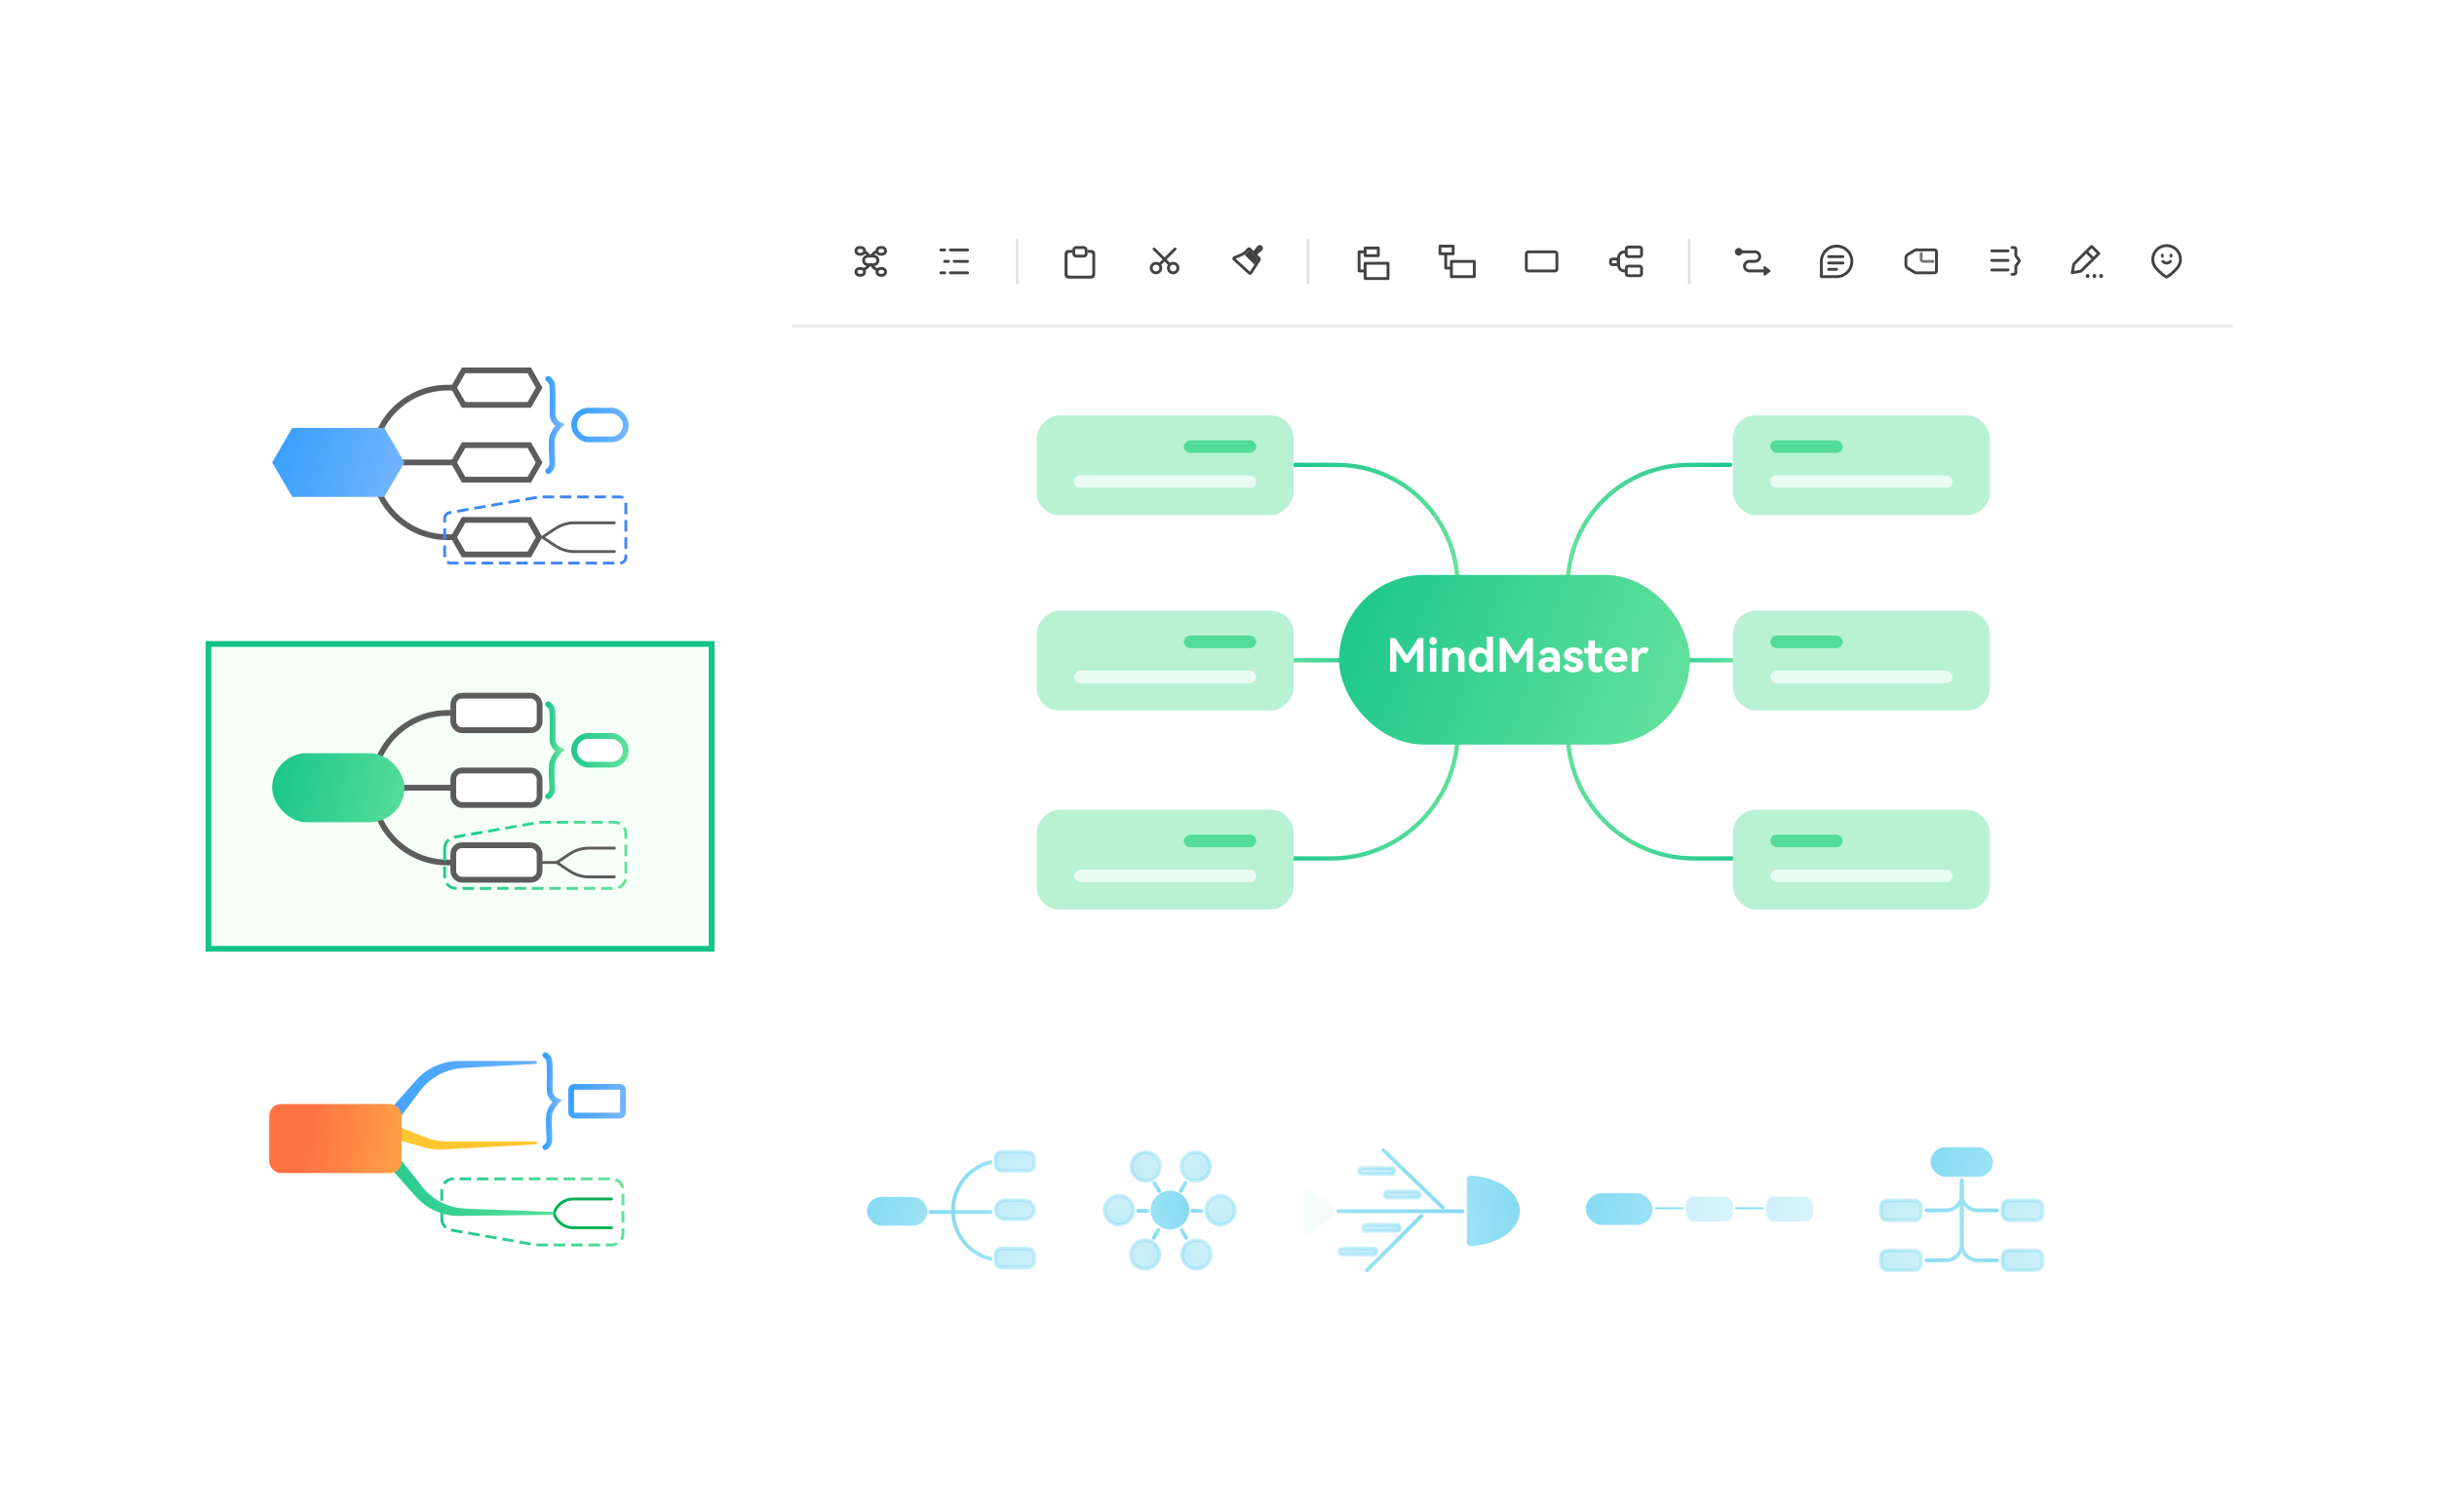 <svg width="332" height="206" viewBox="0 0 332 206" fill="none" xmlns="http://www.w3.org/2000/svg">
<g filter="url(#filter0_dd_46_20620)">
<g clip-path="url(#clip0_46_20620)">
<rect x="6" y="6" width="320" height="193.641" rx="16" fill="white"/>
<rect x="6" y="6" width="320.092" height="193.697" rx="6.908" fill="white"/>
<g filter="url(#filter1_dd_46_20620)">
<rect x="107.917" y="27" width="196.268" height="111.257" rx="4.482" fill="white"/>
</g>
<rect x="138.4" y="32.484" width="0.33" height="6.268" rx="0.165" fill="#E0E0E0"/>
<rect x="178.041" y="32.484" width="0.33" height="6.268" rx="0.165" fill="#E0E0E0"/>
<rect x="229.948" y="32.484" width="0.33" height="6.268" rx="0.165" fill="#E0E0E0"/>
<path fill-rule="evenodd" clip-rule="evenodd" d="M117.324 33.916H117.064C116.92 33.916 116.804 34.032 116.804 34.176C116.804 34.319 116.92 34.436 117.064 34.436H117.324C117.468 34.436 117.584 34.319 117.584 34.176C117.584 34.032 117.468 33.916 117.324 33.916ZM117.064 33.525C116.705 33.525 116.413 33.817 116.413 34.176C116.413 34.535 116.705 34.826 117.064 34.826H117.324C117.683 34.826 117.974 34.535 117.974 34.176C117.974 33.817 117.683 33.525 117.324 33.525H117.064ZM119.928 33.916H120.189C120.332 33.916 120.449 34.032 120.449 34.176C120.449 34.32 120.332 34.436 120.189 34.436H119.928C119.785 34.436 119.668 34.32 119.668 34.176C119.668 34.032 119.785 33.916 119.928 33.916ZM119.281 34.108C119.315 33.781 119.592 33.526 119.928 33.526H120.189C120.548 33.526 120.839 33.817 120.839 34.176C120.839 34.535 120.548 34.826 120.189 34.826H119.928C119.688 34.826 119.477 34.696 119.365 34.501C119.266 34.554 119.176 34.621 119.097 34.701C119.49 34.742 119.795 35.074 119.795 35.477C119.795 35.881 119.488 36.213 119.095 36.253C119.211 36.372 119.354 36.464 119.515 36.521L119.507 36.542C119.621 36.445 119.768 36.387 119.928 36.387H120.189C120.548 36.387 120.839 36.678 120.839 37.038C120.839 37.397 120.548 37.688 120.189 37.688H119.928C119.569 37.688 119.278 37.397 119.278 37.038C119.278 36.975 119.287 36.915 119.303 36.858C119.013 36.735 118.769 36.524 118.606 36.257H118.234C117.803 36.257 117.454 35.908 117.454 35.477C117.454 35.046 117.803 34.696 118.234 34.696H118.608C118.766 34.438 119.002 34.231 119.281 34.108ZM119.928 36.777H120.189C120.332 36.777 120.449 36.894 120.449 37.038C120.449 37.181 120.332 37.298 120.189 37.298H119.928C119.785 37.298 119.668 37.181 119.668 37.038C119.668 36.894 119.785 36.777 119.928 36.777ZM117.064 36.777H117.324C117.468 36.777 117.584 36.894 117.584 37.038C117.584 37.181 117.468 37.298 117.324 37.298H117.064C116.92 37.298 116.804 37.181 116.804 37.038C116.804 36.894 116.92 36.777 117.064 36.777ZM116.413 37.038C116.413 36.678 116.705 36.387 117.064 36.387H117.324C117.683 36.387 117.974 36.678 117.974 37.038C117.974 37.397 117.683 37.688 117.324 37.688H117.064C116.705 37.688 116.413 37.397 116.413 37.038ZM119.015 35.087H118.234C118.019 35.087 117.844 35.261 117.844 35.477C117.844 35.692 118.019 35.867 118.234 35.867H119.015C119.23 35.867 119.405 35.692 119.405 35.477C119.405 35.261 119.23 35.087 119.015 35.087Z" fill="#424242"/>
<path fill-rule="evenodd" clip-rule="evenodd" d="M118.15 36.117C118.189 36.124 118.23 36.128 118.271 36.128H118.605C118.419 36.485 118.086 36.76 117.686 36.889L117.565 36.518C117.805 36.44 118.008 36.298 118.15 36.117ZM117.565 34.436C117.806 34.514 118.008 34.656 118.151 34.838C118.19 34.831 118.23 34.827 118.271 34.827H118.606C118.42 34.47 118.086 34.194 117.686 34.065L117.565 34.436Z" fill="#424242"/>
<g clip-path="url(#clip1_46_20620)">
<path d="M133.125 32.484H126.881V38.728H133.125V32.484Z" fill="white" fill-opacity="0.01"/>
<path fill-rule="evenodd" clip-rule="evenodd" d="M129.281 34.047C129.281 33.939 129.368 33.852 129.476 33.852H131.818C131.925 33.852 132.013 33.939 132.013 34.047C132.013 34.154 131.925 34.242 131.818 34.242H129.476C129.368 34.242 129.281 34.154 129.281 34.047ZM128.692 35.411C128.585 35.411 128.497 35.498 128.497 35.606C128.497 35.714 128.585 35.801 128.692 35.801H129.213C129.32 35.801 129.408 35.714 129.408 35.606C129.408 35.498 129.32 35.411 129.213 35.411H128.692ZM129.99 35.411C129.882 35.411 129.795 35.498 129.795 35.606C129.795 35.714 129.882 35.801 129.99 35.801H131.811C131.919 35.801 132.006 35.714 132.006 35.606C132.006 35.498 131.919 35.411 131.811 35.411H129.99ZM129.281 37.168C129.281 37.061 129.368 36.973 129.476 36.973H131.818C131.925 36.973 132.013 37.061 132.013 37.168C132.013 37.276 131.925 37.364 131.818 37.364H129.476C129.368 37.364 129.281 37.276 129.281 37.168ZM128.178 36.973C128.071 36.973 127.983 37.061 127.983 37.168C127.983 37.276 128.071 37.364 128.178 37.364H128.699C128.807 37.364 128.894 37.276 128.894 37.168C128.894 37.061 128.807 36.973 128.699 36.973H128.178ZM128.178 33.852C128.071 33.852 127.983 33.939 127.983 34.047C127.983 34.154 128.071 34.242 128.178 34.242H128.699C128.807 34.242 128.894 34.154 128.894 34.047C128.894 33.939 128.807 33.852 128.699 33.852H128.178Z" fill="#424242"/>
</g>
<path fill-rule="evenodd" clip-rule="evenodd" d="M146.089 34.047C146.089 34.047 146.089 34.047 146.089 34.047V34.438H145.688C145.544 34.438 145.428 34.554 145.428 34.698V37.299C145.428 37.443 145.544 37.56 145.688 37.56H148.55C148.694 37.56 148.81 37.443 148.81 37.299V34.698C148.81 34.554 148.694 34.438 148.55 34.438H148.171V34.047C148.171 34.047 148.171 34.047 148.171 34.047H148.679C148.966 34.047 149.199 34.28 149.199 34.567V37.429C149.199 37.717 148.966 37.95 148.679 37.95H145.556C145.269 37.95 145.036 37.717 145.036 37.429V34.567C145.036 34.28 145.269 34.047 145.556 34.047H146.089Z" fill="#424242"/>
<rect x="146.284" y="33.721" width="1.691" height="1.171" rx="0.325" stroke="#424242" stroke-width="0.39"/>
<path fill-rule="evenodd" clip-rule="evenodd" d="M157.488 37.166C157.847 37.166 158.138 36.875 158.138 36.516C158.138 36.156 157.847 35.865 157.488 35.865C157.128 35.865 156.837 36.156 156.837 36.516C156.837 36.875 157.128 37.166 157.488 37.166Z" stroke="#424242" stroke-width="0.39"/>
<path fill-rule="evenodd" clip-rule="evenodd" d="M159.826 37.166C160.185 37.166 160.476 36.875 160.476 36.516C160.476 36.156 160.185 35.865 159.826 35.865C159.467 35.865 159.175 36.156 159.175 36.516C159.175 36.875 159.467 37.166 159.826 37.166Z" stroke="#424242" stroke-width="0.39"/>
<path d="M157.224 33.913L159.289 35.978" stroke="#424242" stroke-width="0.39" stroke-linecap="round"/>
<path d="M160.086 33.913L158.021 35.978" stroke="#424242" stroke-width="0.39" stroke-linecap="round"/>
<path fill-rule="evenodd" clip-rule="evenodd" d="M171.611 33.788C171.625 33.77 171.652 33.768 171.668 33.785C171.685 33.801 171.683 33.827 171.666 33.842L171.39 34.069L171.611 33.788ZM170.706 34.631L170.841 34.765L170.858 34.783L171.388 35.312L170.909 36.064L169.549 34.704C169.833 34.523 170.056 34.277 170.188 34.112L170.685 34.61L170.706 34.631Z" fill="#424242"/>
<path fill-rule="evenodd" clip-rule="evenodd" d="M171.646 33.786C171.63 33.77 171.603 33.772 171.589 33.79L171.367 34.07L171.643 33.843C171.661 33.829 171.662 33.802 171.646 33.786ZM170.816 34.769L170.682 34.634L170.661 34.614L170.16 34.113C170.026 34.282 169.797 34.534 169.504 34.716C169.201 34.904 168.666 35.115 168.336 35.237L170.281 37.009L171.36 35.313L170.834 34.786L170.816 34.769ZM171.282 33.548C171.441 33.346 171.741 33.329 171.922 33.51C172.101 33.689 172.087 33.984 171.891 34.145L171.262 34.663L171.673 35.074C171.781 35.182 171.799 35.35 171.718 35.479L170.569 37.284C170.461 37.454 170.225 37.486 170.076 37.35L167.996 35.456C167.813 35.289 167.876 34.989 168.105 34.906C168.425 34.79 169.003 34.568 169.298 34.384C169.562 34.221 169.774 33.977 169.888 33.827C170.005 33.674 170.242 33.643 170.39 33.791L170.782 34.183L171.282 33.548L171.435 33.669L171.282 33.548Z" fill="#424242"/>
<g clip-path="url(#clip2_46_20620)">
<path d="M190.1 32.484H183.856V38.728H190.1V32.484Z" fill="white" fill-opacity="0.01"/>
<path fill-rule="evenodd" clip-rule="evenodd" d="M185.974 33.59C185.866 33.59 185.779 33.677 185.779 33.785V34.11H185.154C185.046 34.11 184.958 34.197 184.958 34.305V36.907C184.958 37.015 185.046 37.102 185.154 37.102H185.779V37.946C185.779 38.053 185.866 38.141 185.974 38.141H189.096C189.204 38.141 189.291 38.053 189.291 37.946V35.864C189.291 35.756 189.204 35.669 189.096 35.669H185.974C185.866 35.669 185.779 35.756 185.779 35.864V36.712H185.349V34.5H185.779V34.826C185.779 34.933 185.866 35.021 185.974 35.021H187.77C187.878 35.021 187.965 34.933 187.965 34.826V33.785C187.965 33.677 187.878 33.59 187.77 33.59H185.974ZM186.169 34.305V33.98H187.575V34.63H186.169V34.305ZM186.169 36.059V36.905V37.751H188.901V36.059H186.169Z" fill="#424242"/>
</g>
<g clip-path="url(#clip3_46_20620)">
<path d="M201.632 32.484H195.388V38.728H201.632V32.484Z" fill="white" fill-opacity="0.01"/>
<path fill-rule="evenodd" clip-rule="evenodd" d="M196.172 33.332C196.064 33.332 195.977 33.419 195.977 33.527V34.047V34.568C195.977 34.676 196.064 34.763 196.172 34.763H196.76V36.519C196.76 36.627 196.848 36.714 196.955 36.714H197.531V37.688C197.531 37.796 197.619 37.883 197.726 37.883H200.849C200.956 37.883 201.044 37.796 201.044 37.688V35.606C201.044 35.499 200.956 35.411 200.849 35.411H197.726C197.619 35.411 197.531 35.499 197.531 35.606V36.324H197.15V34.763H197.968C198.076 34.763 198.163 34.676 198.163 34.568V33.527C198.163 33.419 198.076 33.332 197.968 33.332H196.172ZM196.367 34.047V33.722H197.773V34.373H196.367V34.047ZM197.931 36.519C197.931 36.54 197.928 36.56 197.922 36.579V36.647V37.493H200.653V35.801H197.922V36.459C197.928 36.478 197.931 36.498 197.931 36.519Z" fill="#424242"/>
</g>
<path d="M207.937 34.567C207.937 34.423 208.053 34.307 208.197 34.307H211.839C211.983 34.307 212.099 34.423 212.099 34.567V36.648C212.099 36.792 211.983 36.908 211.839 36.908H208.197C208.053 36.908 207.937 36.792 207.937 36.648V35.608V34.567Z" stroke="#424242" stroke-width="0.39" stroke-linecap="round" stroke-linejoin="round"/>
<path fill-rule="evenodd" clip-rule="evenodd" d="M221.81 33.459C221.558 33.459 221.354 33.663 221.354 33.914V34.11H221.29C220.751 34.11 220.314 34.547 220.314 35.085V35.086H219.667C219.416 35.086 219.212 35.29 219.212 35.541V35.672V35.802C219.212 36.053 219.416 36.257 219.667 36.257H220.323C220.387 36.734 220.795 37.102 221.29 37.102H221.354V37.296C221.354 37.548 221.558 37.752 221.81 37.752H223.371C223.622 37.752 223.826 37.548 223.826 37.296V36.516C223.826 36.264 223.622 36.06 223.371 36.06H221.81C221.558 36.06 221.354 36.264 221.354 36.516V36.711H221.29C220.966 36.711 220.704 36.449 220.704 36.126V35.085C220.704 34.762 220.966 34.5 221.29 34.5H221.354V34.695C221.354 34.946 221.558 35.15 221.81 35.15H223.371C223.622 35.15 223.826 34.946 223.826 34.695V33.914C223.826 33.663 223.622 33.459 223.371 33.459H221.81ZM221.745 33.914C221.745 33.878 221.774 33.849 221.81 33.849H223.371C223.407 33.849 223.436 33.878 223.436 33.914V34.695C223.436 34.731 223.407 34.76 223.371 34.76H221.81C221.774 34.76 221.745 34.731 221.745 34.695V34.304V33.914ZM219.602 35.541C219.602 35.506 219.631 35.477 219.667 35.477H220.253V35.867H219.667C219.631 35.867 219.602 35.838 219.602 35.802V35.672V35.541ZM221.81 36.451C221.774 36.451 221.745 36.48 221.745 36.516V36.906V37.296C221.745 37.332 221.774 37.361 221.81 37.361H223.371C223.407 37.361 223.436 37.332 223.436 37.296V36.516C223.436 36.48 223.407 36.451 223.371 36.451H221.81Z" fill="#424242"/>
<path fill-rule="evenodd" clip-rule="evenodd" d="M237.354 34.498C237.276 34.689 237.089 34.824 236.871 34.824C236.584 34.824 236.351 34.591 236.351 34.304C236.351 34.016 236.584 33.783 236.871 33.783C237.089 33.783 237.276 33.918 237.353 34.108H239.089C239.556 34.108 239.934 34.487 239.934 34.954C239.934 35.421 239.556 35.799 239.089 35.799H238.308C238.057 35.799 237.853 36.003 237.853 36.255C237.853 36.506 238.057 36.71 238.308 36.71H240.256V36.385C240.256 36.278 240.378 36.217 240.464 36.281L241.158 36.801C241.227 36.853 241.227 36.957 241.158 37.009L240.464 37.53C240.378 37.594 240.256 37.533 240.256 37.426V37.1H238.308C237.841 37.1 237.462 36.722 237.462 36.255C237.462 35.788 237.841 35.409 238.308 35.409H239.089C239.34 35.409 239.544 35.205 239.544 34.954C239.544 34.702 239.34 34.498 239.089 34.498H237.354Z" fill="#424242"/>
<g clip-path="url(#clip4_46_20620)">
<path d="M252.805 33.002H247.601V38.205H252.805V33.002Z" fill="white" fill-opacity="0.01"/>
<path fill-rule="evenodd" clip-rule="evenodd" d="M248.323 35.609C248.323 34.567 249.168 33.722 250.209 33.722C251.251 33.722 252.096 34.567 252.096 35.609C252.096 36.65 251.251 37.495 250.209 37.495H250.206H250.202H250.198H250.195H250.191H250.187H250.183H250.18H250.176H250.172H250.168H250.164H250.16H250.156H250.153H250.149H250.145H250.141H250.137H250.133H250.129H250.125H250.121H250.117H250.112H250.108H250.104H250.1H250.096H250.092H250.088H250.083H250.079H250.075H250.071H250.066H250.062H250.058H250.054H250.049H250.045H250.041H250.036H250.032H250.027H250.023H250.019H250.014H250.01H250.005H250.001H249.996H249.992H249.987H249.983H249.978H249.974H249.969H249.964H249.96H249.955H249.951H249.946H249.941H249.937H249.932H249.927H249.923H249.918H249.913H249.908H249.904H249.899H249.894H249.889H249.885H249.88H249.875H249.87H249.865H249.86H249.856H249.851H249.846H249.841H249.836H249.831H249.826H249.821H249.816H249.811H249.806H249.801H249.796H249.791H249.786H249.781H249.776H249.771H249.766H249.761H249.756H249.751H249.746H249.741H249.736H249.731H249.726H249.72H249.715H249.71H249.705H249.7H249.695H249.69H249.684H249.679H249.674H249.669H249.664H249.658H249.653H249.648H249.643H249.638H249.632H249.627H249.622H249.617H249.611H249.606H249.601H249.595H249.59H249.585H249.58H249.574H249.569H249.564H249.558H249.553H249.548H249.542H249.537H249.532H249.526H249.521H249.516H249.51H249.505H249.499H249.494H249.489H249.483H249.478H249.473H249.467H249.462H249.456H249.451H249.446H249.44H249.435H249.429H249.424H249.419H249.413H249.408H249.402H249.397H249.392H249.386H249.381H249.375H249.37H249.364H249.359H249.354H249.348H249.343H249.337H249.332H249.326H249.321H249.316H249.31H249.305H249.299H249.294H249.288H249.283H249.278H249.272H249.267H249.261H249.256H249.25H249.245H249.239H249.234H249.229H249.223H249.218H249.212H249.207H249.202H249.196H249.191H249.185H249.18H249.175H249.169H249.164H249.158H249.153H249.148H249.142H249.137H249.131H249.126H249.121H249.115H249.11H249.105H249.099H249.094H249.088H249.083H249.078H249.072H249.067H249.062H249.056H249.051H249.046H249.04H249.035H249.03H249.025H249.019H249.014H249.009H249.003H248.998H248.993H248.988H248.982H248.977H248.972H248.967H248.961H248.956H248.951H248.946H248.941H248.935H248.93H248.925H248.92H248.915H248.91H248.904H248.899H248.894H248.889H248.884H248.879H248.874H248.869H248.864H248.858H248.853H248.848H248.843H248.838H248.833H248.828H248.823H248.818H248.813H248.808H248.803H248.798H248.793H248.788H248.783H248.779H248.774H248.769H248.764H248.759H248.754H248.749H248.744H248.74H248.735H248.73H248.725H248.72H248.716H248.711H248.706H248.701H248.697H248.692H248.687H248.682H248.678H248.673H248.668H248.664H248.659H248.655H248.65H248.645H248.641H248.636H248.632H248.627H248.623H248.618H248.614H248.609H248.605H248.6H248.596H248.591H248.587H248.582H248.578H248.574H248.569H248.565H248.561H248.556H248.552H248.548H248.543H248.539H248.535H248.531H248.527H248.522H248.518H248.514H248.51H248.506H248.502H248.498H248.493H248.489H248.485H248.481H248.477H248.473H248.469H248.465H248.462H248.458H248.454H248.45H248.446H248.442H248.438H248.434H248.431H248.427H248.423H248.419H248.416H248.412H248.408H248.405H248.401H248.397H248.394H248.39H248.387H248.383H248.38H248.376H248.373H248.369H248.366H248.362H248.359H248.355H248.352H248.349H248.345H248.342H248.339H248.336H248.332H248.329H248.326H248.323V37.494V37.491V37.487V37.484V37.481V37.477V37.474V37.471V37.467V37.464V37.46V37.457V37.453V37.45V37.446V37.443V37.439V37.435V37.432V37.428V37.424V37.421V37.417V37.413V37.409V37.406V37.402V37.398V37.394V37.39V37.386V37.383V37.379V37.375V37.371V37.367V37.363V37.359V37.355V37.351V37.347V37.343V37.339V37.334V37.33V37.326V37.322V37.318V37.313V37.309V37.305V37.301V37.297V37.292V37.288V37.284V37.279V37.275V37.27V37.266V37.262V37.257V37.253V37.248V37.244V37.239V37.235V37.23V37.226V37.221V37.217V37.212V37.208V37.203V37.199V37.194V37.189V37.185V37.18V37.175V37.171V37.166V37.161V37.156V37.152V37.147V37.142V37.137V37.133V37.128V37.123V37.118V37.113V37.108V37.103V37.099V37.094V37.089V37.084V37.079V37.074V37.069V37.064V37.059V37.054V37.049V37.044V37.039V37.034V37.029V37.024V37.019V37.014V37.009V37.004V36.999V36.993V36.988V36.983V36.978V36.973V36.968V36.963V36.958V36.952V36.947V36.942V36.937V36.931V36.926V36.921V36.916V36.911V36.905V36.9V36.895V36.89V36.884V36.879V36.874V36.868V36.863V36.858V36.852V36.847V36.842V36.837V36.831V36.826V36.821V36.815V36.81V36.804V36.799V36.794V36.788V36.783V36.778V36.772V36.767V36.761V36.756V36.751V36.745V36.74V36.734V36.729V36.723V36.718V36.712V36.707V36.702V36.696V36.691V36.685V36.68V36.674V36.669V36.663V36.658V36.653V36.647V36.642V36.636V36.631V36.625V36.62V36.614V36.609V36.603V36.598V36.592V36.587V36.581V36.576V36.57V36.565V36.559V36.554V36.548V36.543V36.537V36.532V36.526V36.521V36.516V36.51V36.505V36.499V36.494V36.488V36.483V36.477V36.472V36.466V36.461V36.455V36.45V36.444V36.439V36.434V36.428V36.423V36.417V36.412V36.406V36.401V36.395V36.39V36.385V36.379V36.374V36.368V36.363V36.358V36.352V36.347V36.341V36.336V36.331V36.325V36.32V36.315V36.309V36.304V36.298V36.293V36.288V36.282V36.277V36.272V36.266V36.261V36.256V36.251V36.245V36.24V36.235V36.229V36.224V36.219V36.214V36.208V36.203V36.198V36.193V36.188V36.182V36.177V36.172V36.167V36.162V36.157V36.151V36.146V36.141V36.136V36.131V36.126V36.121V36.115V36.11V36.105V36.1V36.095V36.09V36.085V36.08V36.075V36.07V36.065V36.06V36.055V36.05V36.045V36.041V36.036V36.031V36.026V36.021V36.016V36.011V36.006V36.002V35.997V35.992V35.987V35.982V35.977V35.973V35.968V35.963V35.959V35.954V35.949V35.944V35.94V35.935V35.931V35.926V35.921V35.917V35.912V35.907V35.903V35.898V35.894V35.889V35.885V35.88V35.876V35.871V35.867V35.863V35.858V35.854V35.849V35.845V35.841V35.837V35.832V35.828V35.824V35.819V35.815V35.811V35.807V35.803V35.798V35.794V35.79V35.786V35.782V35.778V35.774V35.77V35.766V35.762V35.758V35.754V35.75V35.746V35.742V35.738V35.734V35.73V35.727V35.723V35.719V35.715V35.711V35.708V35.704V35.7V35.697V35.693V35.689V35.686V35.682V35.678V35.675V35.671V35.668V35.664V35.661V35.657V35.654V35.651V35.647V35.644V35.641V35.637V35.634V35.631V35.627V35.624V35.621V35.618V35.615V35.612V35.609ZM247.933 37.69L248.128 37.69H247.933C247.933 37.798 248.02 37.885 248.128 37.885V37.69L248.128 37.885H248.128H248.128H248.128H248.128H248.128H248.129H248.129H248.129H248.13H248.13H248.13H248.131H248.131H248.132H248.132H248.133H248.133H248.134H248.134H248.135H248.136H248.136H248.137H248.138H248.139H248.14H248.141H248.142H248.142H248.143H248.144H248.145H248.147H248.148H248.149H248.15H248.151H248.152H248.154H248.155H248.156H248.157H248.159H248.16H248.162H248.163H248.164H248.166H248.167H248.169H248.171H248.172H248.174H248.176H248.177H248.179H248.181H248.183H248.184H248.186H248.188H248.19H248.192H248.194H248.196H248.198H248.2H248.202H248.204H248.206H248.208H248.21H248.212H248.215H248.217H248.219H248.221H248.224H248.226H248.228H248.231H248.233H248.236H248.238H248.241H248.243H248.246H248.248H248.251H248.253H248.256H248.259H248.261H248.264H248.267H248.269H248.272H248.275H248.278H248.281H248.284H248.286H248.289H248.292H248.295H248.298H248.301H248.304H248.307H248.31H248.313H248.316H248.32H248.323H248.326H248.329H248.332H248.336H248.339H248.342H248.345H248.349H248.352H248.355H248.359H248.362H248.366H248.369H248.373H248.376H248.38H248.383H248.387H248.39H248.394H248.397H248.401H248.405H248.408H248.412H248.416H248.419H248.423H248.427H248.431H248.434H248.438H248.442H248.446H248.45H248.454H248.458H248.462H248.465H248.469H248.473H248.477H248.481H248.485H248.489H248.493H248.498H248.502H248.506H248.51H248.514H248.518H248.522H248.527H248.531H248.535H248.539H248.543H248.548H248.552H248.556H248.561H248.565H248.569H248.574H248.578H248.582H248.587H248.591H248.596H248.6H248.605H248.609H248.614H248.618H248.623H248.627H248.632H248.636H248.641H248.645H248.65H248.655H248.659H248.664H248.668H248.673H248.678H248.682H248.687H248.692H248.697H248.701H248.706H248.711H248.716H248.72H248.725H248.73H248.735H248.74H248.744H248.749H248.754H248.759H248.764H248.769H248.774H248.779H248.783H248.788H248.793H248.798H248.803H248.808H248.813H248.818H248.823H248.828H248.833H248.838H248.843H248.848H248.853H248.858H248.864H248.869H248.874H248.879H248.884H248.889H248.894H248.899H248.904H248.91H248.915H248.92H248.925H248.93H248.935H248.941H248.946H248.951H248.956H248.961H248.967H248.972H248.977H248.982H248.988H248.993H248.998H249.003H249.009H249.014H249.019H249.025H249.03H249.035H249.04H249.046H249.051H249.056H249.062H249.067H249.072H249.078H249.083H249.088H249.094H249.099H249.105H249.11H249.115H249.121H249.126H249.131H249.137H249.142H249.148H249.153H249.158H249.164H249.169H249.175H249.18H249.185H249.191H249.196H249.202H249.207H249.212H249.218H249.223H249.229H249.234H249.239H249.245H249.25H249.256H249.261H249.267H249.272H249.278H249.283H249.288H249.294H249.299H249.305H249.31H249.316H249.321H249.326H249.332H249.337H249.343H249.348H249.354H249.359H249.364H249.37H249.375H249.381H249.386H249.392H249.397H249.402H249.408H249.413H249.419H249.424H249.429H249.435H249.44H249.446H249.451H249.456H249.462H249.467H249.473H249.478H249.483H249.489H249.494H249.499H249.505H249.51H249.516H249.521H249.526H249.532H249.537H249.542H249.548H249.553H249.558H249.564H249.569H249.574H249.58H249.585H249.59H249.595H249.601H249.606H249.611H249.617H249.622H249.627H249.632H249.638H249.643H249.648H249.653H249.658H249.664H249.669H249.674H249.679H249.684H249.69H249.695H249.7H249.705H249.71H249.715H249.72H249.726H249.731H249.736H249.741H249.746H249.751H249.756H249.761H249.766H249.771H249.776H249.781H249.786H249.791H249.796H249.801H249.806H249.811H249.816H249.821H249.826H249.831H249.836H249.841H249.846H249.851H249.856H249.86H249.865H249.87H249.875H249.88H249.885H249.889H249.894H249.899H249.904H249.908H249.913H249.918H249.923H249.927H249.932H249.937H249.941H249.946H249.951H249.955H249.96H249.964H249.969H249.974H249.978H249.983H249.987H249.992H249.996H250.001H250.005H250.01H250.014H250.019H250.023H250.027H250.032H250.036H250.041H250.045H250.049H250.054H250.058H250.062H250.066H250.071H250.075H250.079H250.083H250.088H250.092H250.096H250.1H250.104H250.108H250.112H250.117H250.121H250.125H250.129H250.133H250.137H250.141H250.145H250.149H250.153H250.156H250.16H250.164H250.168H250.172H250.176H250.18H250.183H250.187H250.191H250.195H250.198H250.202H250.206H250.209C251.467 37.885 252.486 36.866 252.486 35.609C252.486 34.351 251.467 33.332 250.209 33.332C248.952 33.332 247.933 34.351 247.933 35.609V35.612V35.615V35.618V35.621V35.624V35.627V35.631V35.634V35.637V35.641V35.644V35.647V35.651V35.654V35.657V35.661V35.664V35.668V35.671V35.675V35.678V35.682V35.686V35.689V35.693V35.697V35.7V35.704V35.708V35.711V35.715V35.719V35.723V35.727V35.73V35.734V35.738V35.742V35.746V35.75V35.754V35.758V35.762V35.766V35.77V35.774V35.778V35.782V35.786V35.79V35.794V35.798V35.803V35.807V35.811V35.815V35.819V35.824V35.828V35.832V35.837V35.841V35.845V35.849V35.854V35.858V35.863V35.867V35.871V35.876V35.88V35.885V35.889V35.894V35.898V35.903V35.907V35.912V35.917V35.921V35.926V35.931V35.935V35.94V35.944V35.949V35.954V35.959V35.963V35.968V35.973V35.977V35.982V35.987V35.992V35.997V36.002V36.006V36.011V36.016V36.021V36.026V36.031V36.036V36.041V36.045V36.05V36.055V36.06V36.065V36.07V36.075V36.08V36.085V36.09V36.095V36.1V36.105V36.11V36.115V36.121V36.126V36.131V36.136V36.141V36.146V36.151V36.157V36.162V36.167V36.172V36.177V36.182V36.188V36.193V36.198V36.203V36.208V36.214V36.219V36.224V36.229V36.235V36.24V36.245V36.251V36.256V36.261V36.266V36.272V36.277V36.282V36.288V36.293V36.298V36.304V36.309V36.315V36.32V36.325V36.331V36.336V36.341V36.347V36.352V36.358V36.363V36.368V36.374V36.379V36.385V36.39V36.395V36.401V36.406V36.412V36.417V36.423V36.428V36.434V36.439V36.444V36.45V36.455V36.461V36.466V36.472V36.477V36.483V36.488V36.494V36.499V36.505V36.51V36.516V36.521V36.526V36.532V36.537V36.543V36.548V36.554V36.559V36.565V36.57V36.576V36.581V36.587V36.592V36.598V36.603V36.609V36.614V36.62V36.625V36.631V36.636V36.642V36.647V36.653V36.658V36.663V36.669V36.674V36.68V36.685V36.691V36.696V36.702V36.707V36.712V36.718V36.723V36.729V36.734V36.74V36.745V36.751V36.756V36.761V36.767V36.772V36.778V36.783V36.788V36.794V36.799V36.804V36.81V36.815V36.821V36.826V36.831V36.837V36.842V36.847V36.852V36.858V36.863V36.868V36.874V36.879V36.884V36.89V36.895V36.9V36.905V36.911V36.916V36.921V36.926V36.931V36.937V36.942V36.947V36.952V36.958V36.963V36.968V36.973V36.978V36.983V36.988V36.993V36.999V37.004V37.009V37.014V37.019V37.024V37.029V37.034V37.039V37.044V37.049V37.054V37.059V37.064V37.069V37.074V37.079V37.084V37.089V37.094V37.099V37.103V37.108V37.113V37.118V37.123V37.128V37.133V37.137V37.142V37.147V37.152V37.156V37.161V37.166V37.171V37.175V37.18V37.185V37.189V37.194V37.199V37.203V37.208V37.212V37.217V37.221V37.226V37.23V37.235V37.239V37.244V37.248V37.253V37.257V37.262V37.266V37.27V37.275V37.279V37.284V37.288V37.292V37.297V37.301V37.305V37.309V37.313V37.318V37.322V37.326V37.33V37.334V37.339V37.343V37.347V37.351V37.355V37.359V37.363V37.367V37.371V37.375V37.379V37.383V37.386V37.39V37.394V37.398V37.402V37.406V37.409V37.413V37.417V37.421V37.424V37.428V37.432V37.435V37.439V37.443V37.446V37.45V37.453V37.457V37.46V37.464V37.467V37.471V37.474V37.477V37.481V37.484V37.487V37.491V37.494V37.497V37.5V37.504V37.507V37.51V37.513V37.516V37.519V37.522V37.525V37.528V37.531V37.534V37.537V37.54V37.543V37.546V37.549V37.552V37.554V37.557V37.56V37.563V37.565V37.568V37.571V37.573V37.576V37.578V37.581V37.584V37.586V37.589V37.591V37.593V37.596V37.598V37.6V37.603V37.605V37.607V37.609V37.612V37.614V37.616V37.618V37.62V37.622V37.624V37.626V37.628V37.63V37.632V37.634V37.636V37.638V37.639V37.641V37.643V37.645V37.646V37.648V37.65V37.651V37.653V37.654V37.656V37.657V37.659V37.66V37.661V37.663V37.664V37.665V37.667V37.668V37.669V37.67V37.671V37.672V37.673V37.675V37.675V37.676V37.677V37.678V37.679V37.68V37.681V37.681V37.682V37.683V37.684V37.684V37.685V37.685V37.686V37.687V37.687V37.687V37.688V37.688V37.688V37.689V37.689V37.689V37.69V37.69V37.69V37.69V37.69ZM249.119 34.763C249.012 34.763 248.924 34.85 248.924 34.958C248.924 35.066 249.012 35.153 249.119 35.153H251.071C251.179 35.153 251.266 35.066 251.266 34.958C251.266 34.85 251.179 34.763 251.071 34.763H249.119ZM248.924 35.825C248.924 35.717 249.012 35.63 249.119 35.63H251.071C251.179 35.63 251.266 35.717 251.266 35.825C251.266 35.933 251.179 36.02 251.071 36.02H249.119C249.012 36.02 248.924 35.933 248.924 35.825ZM249.119 36.496C249.012 36.496 248.924 36.583 248.924 36.691C248.924 36.799 249.012 36.886 249.119 36.886H250.204C250.311 36.886 250.399 36.799 250.399 36.691C250.399 36.583 250.311 36.496 250.204 36.496H249.119Z" fill="#424242"/>
</g>
<g clip-path="url(#clip5_46_20620)">
<path d="M261.729 34.565V35.345C261.729 35.489 261.845 35.605 261.989 35.605H263.29" stroke="#757575" stroke-width="0.39" stroke-linecap="square"/>
<path d="M263.81 34.305C263.81 34.161 263.694 34.045 263.55 34.045H261.02C260.973 34.045 260.927 34.058 260.886 34.082L259.9 34.674C259.743 34.768 259.647 34.937 259.647 35.12V36.092C259.647 36.275 259.743 36.444 259.9 36.538L260.886 37.13C260.927 37.154 260.973 37.167 261.02 37.167H263.55C263.694 37.167 263.81 37.05 263.81 36.907V34.305Z" stroke="#424242" stroke-width="0.39"/>
</g>
<path fill-rule="evenodd" clip-rule="evenodd" d="M274.106 33.523C273.998 33.523 273.911 33.611 273.911 33.719C273.911 33.826 273.998 33.914 274.106 33.914H274.106H274.107H274.107H274.108H274.108H274.109H274.109H274.11H274.11H274.111H274.111H274.112H274.112H274.113H274.113H274.114H274.114H274.115H274.115H274.116H274.116H274.117H274.117H274.118H274.118H274.119H274.119H274.12H274.12H274.121H274.121H274.122H274.122H274.123H274.123H274.124H274.124H274.125H274.125H274.126H274.126H274.127H274.127H274.128H274.128H274.129H274.129H274.13H274.131H274.131H274.132H274.132H274.133H274.133H274.134H274.134H274.135H274.135H274.136H274.136H274.137H274.137H274.138H274.138H274.139H274.139H274.14H274.14H274.141H274.141H274.142H274.142H274.143H274.143H274.144H274.145H274.145H274.146H274.146H274.147H274.147H274.148H274.148H274.149H274.149H274.15H274.15H274.151H274.151H274.152H274.152H274.153H274.153H274.154H274.155H274.155H274.156H274.156H274.157H274.157H274.158H274.158H274.159H274.159H274.16H274.16H274.161H274.161H274.162H274.162H274.163H274.164H274.164H274.165H274.165H274.166H274.166H274.167H274.167H274.168H274.168H274.169H274.169H274.17H274.171H274.171H274.172H274.172H274.173H274.173H274.174H274.174H274.175H274.175H274.176H274.176H274.177H274.177H274.178H274.179H274.179H274.18H274.18H274.181H274.181H274.182H274.182H274.183H274.183H274.184H274.185H274.185H274.186H274.186H274.187H274.187H274.188H274.188H274.189H274.189H274.19H274.191H274.191H274.192H274.192H274.193H274.193H274.194H274.194H274.195H274.195H274.196H274.197H274.197H274.198H274.198H274.199H274.199H274.2H274.2H274.201H274.201H274.202H274.203H274.203H274.204H274.204H274.205H274.205H274.206H274.206H274.207H274.207H274.208H274.209H274.209H274.21H274.21H274.211H274.211H274.212H274.212H274.213H274.214H274.214H274.215H274.215H274.216H274.216H274.217H274.217H274.218H274.218H274.219H274.22H274.22H274.221H274.221H274.222H274.222H274.223H274.223H274.224H274.225H274.225H274.226H274.226H274.227H274.227H274.228H274.228H274.229H274.23H274.23H274.231H274.231H274.232H274.232H274.233H274.233H274.234H274.235H274.235H274.236H274.236H274.237H274.237H274.238H274.238H274.239H274.24H274.24H274.241H274.241H274.242H274.242H274.243H274.243H274.244H274.245H274.245H274.246H274.246H274.247H274.247H274.248H274.248H274.249H274.25H274.25H274.251H274.251H274.252H274.252H274.253H274.253H274.254H274.255H274.255H274.256H274.256H274.257H274.257H274.258H274.259H274.259H274.26H274.26H274.261H274.261H274.262H274.262H274.263H274.264H274.264H274.265H274.265H274.266H274.266H274.267H274.267H274.268H274.269H274.269H274.27H274.27H274.271H274.271H274.272H274.272H274.273H274.274H274.274H274.275H274.275H274.276H274.276H274.277H274.278H274.278H274.279H274.279H274.28H274.28H274.281H274.281H274.282H274.283H274.283H274.284H274.284H274.285H274.285H274.286H274.286H274.287H274.288H274.288H274.289H274.289H274.29H274.29H274.291H274.291H274.292H274.293H274.293H274.294H274.294H274.295H274.295H274.296H274.297H274.297H274.298H274.298H274.299H274.299H274.3H274.3H274.301H274.302H274.302H274.303H274.303H274.304H274.304H274.305H274.305H274.306H274.307H274.307H274.308H274.308H274.309H274.309H274.31H274.31H274.311H274.312H274.312H274.313H274.313H274.314H274.314H274.315H274.315H274.316H274.317H274.317H274.318H274.318H274.319H274.319H274.32H274.32H274.321H274.322H274.322H274.323H274.323H274.324H274.324H274.325H274.325H274.326H274.327H274.327H274.328H274.328H274.329H274.329H274.33H274.33H274.331H274.332H274.332H274.333H274.333H274.334H274.334H274.335H274.335H274.336H274.336H274.337H274.338H274.338H274.339H274.339H274.34H274.34H274.341H274.341H274.342H274.343H274.343H274.344H274.344H274.345H274.345H274.346H274.346H274.347H274.347H274.348H274.349H274.349H274.35H274.35H274.351H274.351H274.352H274.352H274.353H274.353H274.354H274.355H274.355H274.356H274.356H274.357H274.357H274.358H274.358H274.359H274.359H274.36H274.361H274.361H274.362H274.362H274.363H274.363H274.364H274.364H274.365H274.365H274.366H274.367H274.367H274.368H274.368H274.369H274.369H274.37H274.37H274.371H274.371H274.372H274.372H274.373H274.374H274.374H274.375H274.375H274.376H274.376H274.377H274.377H274.378H274.378H274.379H274.379H274.38H274.381H274.381H274.382H274.382H274.383H274.383H274.384C274.41 33.914 274.431 33.935 274.431 33.961V34.857C274.431 34.9 274.445 34.941 274.471 34.975L274.879 35.511C274.892 35.528 274.892 35.551 274.879 35.568L274.471 36.105C274.445 36.139 274.431 36.18 274.431 36.223V37.119C274.431 37.145 274.41 37.166 274.384 37.166H274.106C273.998 37.166 273.911 37.253 273.911 37.361C273.911 37.469 273.998 37.556 274.106 37.556H274.384C274.625 37.556 274.821 37.36 274.821 37.119V36.289L275.19 35.805C275.309 35.648 275.309 35.431 275.19 35.275L274.821 34.791V33.961C274.821 33.719 274.625 33.523 274.384 33.523H274.383H274.383H274.382H274.382H274.381H274.381H274.38H274.379H274.379H274.378H274.378H274.377H274.377H274.376H274.376H274.375H274.375H274.374H274.374H274.373H274.372H274.372H274.371H274.371H274.37H274.37H274.369H274.369H274.368H274.368H274.367H274.367H274.366H274.365H274.365H274.364H274.364H274.363H274.363H274.362H274.362H274.361H274.361H274.36H274.359H274.359H274.358H274.358H274.357H274.357H274.356H274.356H274.355H274.355H274.354H274.353H274.353H274.352H274.352H274.351H274.351H274.35H274.35H274.349H274.349H274.348H274.347H274.347H274.346H274.346H274.345H274.345H274.344H274.344H274.343H274.343H274.342H274.341H274.341H274.34H274.34H274.339H274.339H274.338H274.338H274.337H274.336H274.336H274.335H274.335H274.334H274.334H274.333H274.333H274.332H274.332H274.331H274.33H274.33H274.329H274.329H274.328H274.328H274.327H274.327H274.326H274.325H274.325H274.324H274.324H274.323H274.323H274.322H274.322H274.321H274.32H274.32H274.319H274.319H274.318H274.318H274.317H274.317H274.316H274.315H274.315H274.314H274.314H274.313H274.313H274.312H274.312H274.311H274.31H274.31H274.309H274.309H274.308H274.308H274.307H274.307H274.306H274.305H274.305H274.304H274.304H274.303H274.303H274.302H274.302H274.301H274.3H274.3H274.299H274.299H274.298H274.298H274.297H274.297H274.296H274.295H274.295H274.294H274.294H274.293H274.293H274.292H274.291H274.291H274.29H274.29H274.289H274.289H274.288H274.288H274.287H274.286H274.286H274.285H274.285H274.284H274.284H274.283H274.283H274.282H274.281H274.281H274.28H274.28H274.279H274.279H274.278H274.278H274.277H274.276H274.276H274.275H274.275H274.274H274.274H274.273H274.272H274.272H274.271H274.271H274.27H274.27H274.269H274.269H274.268H274.267H274.267H274.266H274.266H274.265H274.265H274.264H274.264H274.263H274.262H274.262H274.261H274.261H274.26H274.26H274.259H274.259H274.258H274.257H274.257H274.256H274.256H274.255H274.255H274.254H274.253H274.253H274.252H274.252H274.251H274.251H274.25H274.25H274.249H274.248H274.248H274.247H274.247H274.246H274.246H274.245H274.245H274.244H274.243H274.243H274.242H274.242H274.241H274.241H274.24H274.24H274.239H274.238H274.238H274.237H274.237H274.236H274.236H274.235H274.235H274.234H274.233H274.233H274.232H274.232H274.231H274.231H274.23H274.23H274.229H274.228H274.228H274.227H274.227H274.226H274.226H274.225H274.225H274.224H274.223H274.223H274.222H274.222H274.221H274.221H274.22H274.22H274.219H274.218H274.218H274.217H274.217H274.216H274.216H274.215H274.215H274.214H274.214H274.213H274.212H274.212H274.211H274.211H274.21H274.21H274.209H274.209H274.208H274.207H274.207H274.206H274.206H274.205H274.205H274.204H274.204H274.203H274.203H274.202H274.201H274.201H274.2H274.2H274.199H274.199H274.198H274.198H274.197H274.197H274.196H274.195H274.195H274.194H274.194H274.193H274.193H274.192H274.192H274.191H274.191H274.19H274.189H274.189H274.188H274.188H274.187H274.187H274.186H274.186H274.185H274.185H274.184H274.183H274.183H274.182H274.182H274.181H274.181H274.18H274.18H274.179H274.179H274.178H274.177H274.177H274.176H274.176H274.175H274.175H274.174H274.174H274.173H274.173H274.172H274.172H274.171H274.171H274.17H274.169H274.169H274.168H274.168H274.167H274.167H274.166H274.166H274.165H274.165H274.164H274.164H274.163H274.162H274.162H274.161H274.161H274.16H274.16H274.159H274.159H274.158H274.158H274.157H274.157H274.156H274.156H274.155H274.155H274.154H274.153H274.153H274.152H274.152H274.151H274.151H274.15H274.15H274.149H274.149H274.148H274.148H274.147H274.147H274.146H274.146H274.145H274.145H274.144H274.143H274.143H274.142H274.142H274.141H274.141H274.14H274.14H274.139H274.139H274.138H274.138H274.137H274.137H274.136H274.136H274.135H274.135H274.134H274.134H274.133H274.133H274.132H274.132H274.131H274.131H274.13H274.129H274.129H274.128H274.128H274.127H274.127H274.126H274.126H274.125H274.125H274.124H274.124H274.123H274.123H274.122H274.122H274.121H274.121H274.12H274.12H274.119H274.119H274.118H274.118H274.117H274.117H274.116H274.116H274.115H274.115H274.114H274.114H274.113H274.113H274.112H274.112H274.111H274.111H274.11H274.11H274.109H274.109H274.108H274.108H274.107H274.107H274.106H274.106ZM271.351 33.979C271.243 33.979 271.155 34.066 271.155 34.174C271.155 34.282 271.243 34.369 271.351 34.369H273.562C273.67 34.369 273.757 34.282 273.757 34.174C273.757 34.066 273.67 33.979 273.562 33.979H271.351ZM271.351 35.278C271.243 35.278 271.155 35.365 271.155 35.473C271.155 35.581 271.243 35.668 271.351 35.668H273.562C273.67 35.668 273.757 35.581 273.757 35.473C273.757 35.365 273.67 35.278 273.562 35.278H271.351ZM271.155 36.775C271.155 36.667 271.243 36.58 271.351 36.58H273.562C273.67 36.58 273.757 36.667 273.757 36.775C273.757 36.883 273.67 36.97 273.562 36.97H271.351C271.243 36.97 271.155 36.883 271.155 36.775Z" fill="#424242"/>
<path fill-rule="evenodd" clip-rule="evenodd" d="M284.945 33.561L285.924 34.533L283.506 36.934L282.302 37.156L282.527 35.962L284.945 33.561Z" stroke="#424242" stroke-width="0.39" stroke-linejoin="round"/>
<path d="M284.264 34.439L284.377 34.327L285.078 35.025L284.965 35.137L284.264 34.439Z" fill="#424242" stroke="#424242" stroke-width="0.229"/>
<rect x="284.144" y="37.332" width="0.52" height="0.52" rx="0.229" fill="#424242"/>
<rect x="285.062" y="37.332" width="0.52" height="0.52" rx="0.229" fill="#424242"/>
<rect x="285.981" y="37.332" width="0.52" height="0.52" rx="0.229" fill="#424242"/>
<g clip-path="url(#clip6_46_20620)">
<path d="M296.712 36.37L296.674 36.423C296.653 36.451 296.622 36.489 296.585 36.534C296.498 36.638 296.373 36.778 296.217 36.928C296.009 37.127 295.76 37.341 295.543 37.505C295.435 37.587 295.338 37.653 295.261 37.699C295.222 37.721 295.192 37.736 295.17 37.745C295.167 37.746 295.165 37.748 295.162 37.748C295.16 37.748 295.157 37.746 295.155 37.745C295.133 37.736 295.102 37.721 295.064 37.699C294.987 37.653 294.89 37.587 294.781 37.505C294.565 37.341 294.316 37.127 294.108 36.928C293.952 36.778 293.827 36.638 293.741 36.534C293.698 36.483 293.665 36.441 293.643 36.412C293.642 36.41 293.64 36.408 293.639 36.407L293.613 36.37C293.401 36.07 293.276 35.706 293.276 35.312C293.276 34.292 294.118 33.459 295.162 33.459C296.207 33.459 297.049 34.292 297.049 35.312C297.049 35.706 296.924 36.07 296.712 36.37Z" stroke="#424242" stroke-width="0.39" stroke-linecap="round"/>
<rect x="294.391" y="34.565" width="0.39" height="0.52" rx="0.195" fill="#424242"/>
<rect x="295.566" y="34.565" width="0.39" height="0.52" rx="0.195" fill="#424242"/>
<path d="M294.648 35.605C294.968 35.925 295.369 35.925 295.689 35.605" stroke="#424242" stroke-width="0.39" stroke-linecap="round"/>
</g>
<path d="M224.451 89.951H236.073" stroke="url(#paint0_linear_46_20620)" stroke-width="0.588" stroke-linecap="round"/>
<path d="M236.074 116.946H230.825C221.3 116.946 213.578 109.224 213.578 99.699V99.699" stroke="url(#paint1_linear_46_20620)" stroke-width="0.588" stroke-linecap="round"/>
<path d="M235.699 63.33H230.075C220.964 63.33 213.578 70.716 213.578 79.827V79.827" stroke="url(#paint2_linear_46_20620)" stroke-width="0.588" stroke-linecap="round"/>
<rect x="236.074" y="56.582" width="35.022" height="13.601" rx="3.134" fill="#B8F2D3"/>
<rect x="241.174" y="59.982" width="9.86" height="1.7" rx="0.85" fill="#53DB99"/>
<rect opacity="0.7" x="241.174" y="64.742" width="24.821" height="1.7" rx="0.85" fill="white"/>
<rect x="236.074" y="83.188" width="35.022" height="13.601" rx="3.134" fill="#B8F2D3"/>
<rect x="241.174" y="86.588" width="9.86" height="1.7" rx="0.85" fill="#53DB99"/>
<rect opacity="0.7" x="241.174" y="91.348" width="24.821" height="1.7" rx="0.85" fill="white"/>
<rect x="236.074" y="110.305" width="35.022" height="13.601" rx="3.134" fill="#B8F2D3"/>
<rect x="241.174" y="113.703" width="9.86" height="1.7" rx="0.85" fill="#53DB99"/>
<rect opacity="0.7" x="241.174" y="118.465" width="24.821" height="1.7" rx="0.85" fill="white"/>
<path d="M187.333 89.951H176.085" stroke="url(#paint3_linear_46_20620)" stroke-width="0.588" stroke-linecap="round"/>
<path d="M176.085 116.946H181.334C190.86 116.946 198.581 109.224 198.581 99.699V99.699" stroke="url(#paint4_linear_46_20620)" stroke-width="0.588" stroke-linecap="round"/>
<path d="M176.46 63.33H182.084C191.195 63.33 198.581 70.716 198.581 79.827V79.827" stroke="url(#paint5_linear_46_20620)" stroke-width="0.588" stroke-linecap="round"/>
<rect width="35.022" height="13.601" rx="3.134" transform="matrix(-1 0 0 1 176.238 56.582)" fill="#B8F2D3"/>
<rect width="9.86" height="1.7" rx="0.85" transform="matrix(-1 0 0 1 171.138 59.982)" fill="#53DB99"/>
<rect opacity="0.7" width="24.821" height="1.7" rx="0.85" transform="matrix(-1 0 0 1 171.138 64.742)" fill="white"/>
<rect width="35.022" height="13.601" rx="3.134" transform="matrix(-1 0 0 1 176.238 83.188)" fill="#B8F2D3"/>
<rect width="9.86" height="1.7" rx="0.85" transform="matrix(-1 0 0 1 171.138 86.588)" fill="#53DB99"/>
<rect opacity="0.7" width="24.821" height="1.7" rx="0.85" transform="matrix(-1 0 0 1 171.138 91.348)" fill="white"/>
<rect width="35.022" height="13.601" rx="3.134" transform="matrix(-1 0 0 1 176.238 110.305)" fill="#B8F2D3"/>
<rect width="9.86" height="1.7" rx="0.85" transform="matrix(-1 0 0 1 171.138 113.703)" fill="#53DB99"/>
<rect opacity="0.7" width="24.821" height="1.7" rx="0.85" transform="matrix(-1 0 0 1 171.138 118.465)" fill="white"/>
<rect x="182.423" y="78.318" width="47.794" height="23.113" rx="11.557" fill="url(#paint6_linear_46_20620)"/>
<path d="M193.224 86.924H193.915V91.518H193.049V88.556L191.882 90.294H191.405L190.231 88.543V91.518H189.371V86.924H190.093L191.662 89.302L193.224 86.924ZM195.232 87.853C195.094 87.853 194.973 87.801 194.868 87.696C194.768 87.587 194.718 87.462 194.718 87.32C194.718 87.173 194.768 87.048 194.868 86.943C194.969 86.838 195.09 86.786 195.232 86.786C195.374 86.786 195.498 86.841 195.602 86.949C195.707 87.054 195.759 87.177 195.759 87.32C195.759 87.462 195.707 87.587 195.602 87.696C195.498 87.801 195.374 87.853 195.232 87.853ZM195.678 91.518H194.805V88.267H195.678V91.518ZM198.348 88.186C198.708 88.186 198.992 88.305 199.202 88.543C199.411 88.777 199.515 89.121 199.515 89.572V91.518H198.643V89.855C198.643 89.261 198.446 88.964 198.053 88.964C197.844 88.964 197.675 89.045 197.545 89.208C197.419 89.367 197.357 89.593 197.357 89.886V91.518H196.484V88.267H197.25C197.271 88.522 197.29 88.696 197.307 88.788C197.516 88.386 197.863 88.186 198.348 88.186ZM202.531 86.742H203.403V91.518H202.637C202.616 91.275 202.6 91.112 202.587 91.028C202.474 91.216 202.326 91.359 202.142 91.455C201.962 91.547 201.765 91.593 201.552 91.593C201.284 91.593 201.039 91.526 200.818 91.392C200.596 91.258 200.418 91.064 200.284 90.808C200.15 90.549 200.083 90.244 200.083 89.892C200.083 89.537 200.15 89.231 200.284 88.976C200.418 88.717 200.596 88.52 200.818 88.386C201.039 88.252 201.284 88.186 201.552 88.186C201.748 88.186 201.93 88.225 202.098 88.305C202.269 88.384 202.414 88.505 202.531 88.669V86.742ZM201.753 90.846C201.97 90.846 202.154 90.767 202.305 90.608C202.455 90.449 202.531 90.21 202.531 89.892C202.531 89.579 202.455 89.346 202.305 89.196C202.154 89.041 201.97 88.964 201.753 88.964C201.522 88.964 201.336 89.045 201.194 89.208C201.056 89.371 200.987 89.6 200.987 89.892C200.987 90.185 201.056 90.417 201.194 90.589C201.336 90.76 201.522 90.846 201.753 90.846ZM208.146 86.924H208.837V91.518H207.971V88.556L206.803 90.294H206.327L205.153 88.543V91.518H204.293V86.924H205.015L206.584 89.302L208.146 86.924ZM211.102 88.186C211.541 88.186 211.884 88.311 212.131 88.562C212.378 88.809 212.501 89.162 212.501 89.623V91.518H211.767C211.763 91.484 211.756 91.43 211.748 91.354C211.744 91.275 211.735 91.206 211.723 91.147C211.627 91.298 211.501 91.411 211.346 91.486C211.196 91.557 211.012 91.593 210.794 91.593C210.568 91.593 210.361 91.553 210.173 91.474C209.989 91.394 209.842 91.279 209.734 91.129C209.625 90.974 209.57 90.792 209.57 90.583C209.57 90.365 209.631 90.177 209.752 90.018C209.878 89.855 210.045 89.729 210.254 89.641C210.464 89.553 210.694 89.51 210.945 89.51C211.171 89.51 211.403 89.547 211.641 89.623C211.629 89.141 211.424 88.901 211.026 88.901C210.708 88.901 210.476 89.043 210.33 89.328L209.708 88.97C209.826 88.727 210.005 88.537 210.248 88.399C210.491 88.257 210.775 88.186 211.102 88.186ZM211.641 90.2C211.432 90.15 211.25 90.124 211.095 90.124C210.89 90.124 210.731 90.162 210.618 90.237C210.505 90.309 210.449 90.411 210.449 90.545C210.449 90.666 210.493 90.76 210.581 90.827C210.673 90.894 210.79 90.928 210.932 90.928C211.12 90.928 211.286 90.875 211.428 90.771C211.57 90.662 211.641 90.513 211.641 90.325V90.2ZM215.679 90.551C215.679 90.873 215.553 91.129 215.302 91.317C215.056 91.501 214.734 91.593 214.336 91.593C213.993 91.593 213.696 91.52 213.445 91.373C213.198 91.227 213.031 91.024 212.943 90.765L213.577 90.394C213.64 90.549 213.738 90.67 213.872 90.758C214.006 90.842 214.162 90.884 214.342 90.884C214.476 90.884 214.583 90.859 214.662 90.808C214.742 90.758 214.782 90.687 214.782 90.595C214.782 90.49 214.729 90.411 214.625 90.357C214.52 90.298 214.357 90.237 214.135 90.175C213.914 90.108 213.732 90.043 213.589 89.98C213.451 89.917 213.33 89.828 213.225 89.71C213.125 89.589 213.075 89.432 213.075 89.24C213.075 89.022 213.133 88.834 213.251 88.675C213.372 88.516 213.533 88.395 213.734 88.311C213.935 88.227 214.154 88.186 214.393 88.186C214.719 88.186 214.995 88.257 215.221 88.399C215.447 88.537 215.589 88.721 215.648 88.951L215.014 89.309C214.888 89.037 214.677 88.901 214.38 88.901C214.255 88.901 214.154 88.926 214.079 88.976C214.004 89.022 213.966 89.089 213.966 89.177C213.966 89.277 214.016 89.355 214.116 89.409C214.217 89.459 214.374 89.514 214.587 89.572C214.813 89.635 214.999 89.698 215.146 89.76C215.292 89.823 215.418 89.919 215.522 90.049C215.627 90.175 215.679 90.342 215.679 90.551ZM218.464 91.329C218.25 91.505 217.953 91.593 217.573 91.593C217.221 91.593 216.937 91.501 216.719 91.317C216.506 91.129 216.399 90.794 216.399 90.313V89.001H215.822V88.267H216.399V87.269H217.271V88.267H218.25V89.001H217.271V90.168C217.271 90.386 217.309 90.551 217.384 90.664C217.46 90.777 217.581 90.834 217.748 90.834C217.895 90.834 218.033 90.79 218.163 90.702L218.464 91.329ZM220.246 88.186C220.535 88.186 220.79 88.25 221.012 88.38C221.238 88.505 221.411 88.685 221.533 88.92C221.658 89.15 221.721 89.415 221.721 89.717C221.721 89.85 221.708 89.986 221.683 90.124H219.525C219.562 90.367 219.65 90.551 219.788 90.677C219.926 90.798 220.098 90.859 220.303 90.859C220.449 90.859 220.579 90.827 220.692 90.765C220.809 90.698 220.899 90.599 220.962 90.47L221.602 90.846C221.514 91.085 221.344 91.269 221.093 91.398C220.847 91.528 220.571 91.593 220.265 91.593C219.972 91.593 219.7 91.528 219.449 91.398C219.198 91.269 218.995 91.074 218.841 90.815C218.69 90.555 218.615 90.244 218.615 89.88C218.615 89.52 218.69 89.213 218.841 88.957C218.995 88.702 219.196 88.51 219.443 88.38C219.69 88.25 219.958 88.186 220.246 88.186ZM220.221 88.895C220.05 88.895 219.903 88.949 219.782 89.058C219.661 89.166 219.579 89.319 219.537 89.516H220.83C220.813 89.315 220.748 89.162 220.635 89.058C220.527 88.949 220.389 88.895 220.221 88.895ZM224.022 88.186C224.147 88.186 224.264 88.204 224.373 88.242C224.482 88.28 224.566 88.328 224.624 88.386L224.285 89.058C224.176 88.982 224.053 88.945 223.915 88.945C223.689 88.945 223.507 89.039 223.369 89.227C223.235 89.415 223.168 89.675 223.168 90.005V91.518H222.296V88.267H223.062C223.083 88.518 223.101 88.69 223.118 88.782C223.214 88.585 223.34 88.436 223.495 88.336C223.649 88.236 223.825 88.186 224.022 88.186Z" fill="white"/>
<line opacity="0.1" x1="107.917" y1="44.405" x2="304.185" y2="44.405" stroke="#444444" stroke-width="0.448"/>
<g filter="url(#filter2_dd_46_20620)">
<rect x="28" y="38.754" width="69.34" height="140.247" rx="4.482" fill="white"/>
</g>
<rect x="77.817" y="148.054" width="7.052" height="3.918" rx="0.392" stroke="url(#paint7_linear_46_20620)" stroke-width="0.784"/>
<path d="M83.302 163.332H78.099C76.886 163.332 75.816 164.128 75.467 165.291V165.291V165.291C75.816 166.453 76.886 167.25 78.099 167.25H83.302" stroke="#00AF54" stroke-width="0.392" stroke-linecap="round"/>
<path d="M74.292 143.744C74.292 143.744 74.684 143.924 74.814 144.462C74.945 145.001 74.88 147.27 74.88 148.445C74.88 149.62 75.859 150.012 75.859 150.012C75.859 150.012 75.158 150.717 74.88 151.579C74.601 152.441 74.945 155.04 74.814 155.562C74.684 156.084 74.292 156.28 74.292 156.28" stroke="url(#paint8_linear_46_20620)" stroke-width="0.784" stroke-linecap="round"/>
<path d="M60.188 166.026C60.188 166.787 60.736 167.439 61.486 167.57L73.11 169.6H83.302C84.167 169.6 84.869 168.898 84.869 168.033V162.156C84.869 161.291 84.167 160.589 83.302 160.589H61.755C60.89 160.589 60.188 161.291 60.188 162.156V166.026Z" stroke="url(#paint9_linear_46_20620)" stroke-width="0.392" stroke-miterlimit="1.85" stroke-linecap="square" stroke-dasharray="1.18 1.18"/>
<path d="M56.675 147.171L50.003 154.713L51.178 156.672L57.22 148.616C58.605 146.769 60.735 145.627 63.041 145.495L73.116 144.919V144.527H62.543C60.298 144.527 58.162 145.49 56.675 147.171Z" fill="url(#paint10_linear_46_20620)"/>
<path d="M56.637 162.998L50.003 155.498L51.374 153.931L57.556 161.694C58.978 163.481 61.109 164.558 63.392 164.643L75.467 165.096V165.488L62.599 165.641C60.322 165.668 58.146 164.703 56.637 162.998Z" fill="url(#paint11_linear_46_20620)"/>
<path d="M57.727 156.298L48.24 153.538L49.416 151.579L58.026 154.956C58.937 155.313 59.908 155.497 60.886 155.497H73.117V155.888L60.351 156.598C59.466 156.647 58.579 156.545 57.727 156.298Z" fill="#FFC530"/>
<rect x="36.684" y="150.404" width="18.021" height="9.402" rx="1.567" fill="url(#paint12_linear_46_20620)"/>
<path fill-rule="evenodd" clip-rule="evenodd" d="M64.106 52.416H60.972C55.13 52.416 50.395 57.152 50.395 62.993C50.395 68.835 55.13 73.571 60.972 73.571H64.106V72.787H60.972C55.563 72.787 51.179 68.402 51.179 62.993C51.179 57.584 55.563 53.2 60.972 53.2H64.106V52.416Z" fill="#5C5C5C"/>
<rect x="53.137" y="62.6" width="11.361" height="0.784" fill="#5C5C5C"/>
<path d="M39.818 58.291H52.354L55.096 62.992L52.354 67.693H39.818L37.075 62.992L39.818 58.291Z" fill="url(#paint13_linear_46_20620)"/>
<path d="M61.815 52.807L63.158 50.456H72.106L73.449 52.807L72.106 55.157H63.158L61.815 52.807Z" fill="white" stroke="#5C5C5C" stroke-width="0.784"/>
<path d="M61.815 62.992L63.158 60.642H72.106L73.449 62.992L72.106 65.343H63.158L61.815 62.992Z" fill="white" stroke="#5C5C5C" stroke-width="0.784"/>
<path d="M61.815 73.178L63.158 70.827H72.106L73.449 73.178L72.106 75.528H63.158L61.815 73.178Z" fill="white" stroke="#5C5C5C" stroke-width="0.784"/>
<rect x="78.209" y="55.941" width="7.052" height="3.918" rx="1.959" fill="white" stroke="url(#paint14_linear_46_20620)" stroke-width="0.784"/>
<path d="M83.694 71.221H78.262C77.334 71.221 76.426 71.495 75.654 72.01L73.9 73.18L75.654 74.349C76.426 74.864 77.334 75.138 78.262 75.138H83.694" stroke="#5C5C5C" stroke-width="0.392" stroke-linecap="round"/>
<path d="M74.684 51.631C74.684 51.631 75.075 51.81 75.206 52.349C75.337 52.888 75.271 55.157 75.271 56.332C75.271 57.507 76.251 57.899 76.251 57.899C76.251 57.899 75.55 58.604 75.271 59.466C74.993 60.328 75.337 62.926 75.206 63.449C75.075 63.971 74.684 64.167 74.684 64.167" stroke="url(#paint15_linear_46_20620)" stroke-width="0.784" stroke-linecap="round"/>
<path d="M60.58 70.608C60.58 70.228 60.854 69.902 61.229 69.837L73.502 67.693H84.477C84.91 67.693 85.261 68.044 85.261 68.477V75.92C85.261 76.353 84.91 76.704 84.477 76.704H61.364C60.931 76.704 60.58 76.353 60.58 75.92V70.608Z" stroke="#4087F3" stroke-width="0.392" stroke-miterlimit="1.85" stroke-linecap="square" stroke-dasharray="1.18 1.18"/>
<rect x="28.392" y="87.722" width="68.556" height="41.526" fill="#F5FFF8" stroke="#11C388" stroke-width="0.784"/>
<path fill-rule="evenodd" clip-rule="evenodd" d="M64.106 96.731H60.972C55.131 96.731 50.395 101.466 50.395 107.308C50.395 113.149 55.131 117.885 60.972 117.885H64.106V117.102H60.973C55.564 117.102 51.179 112.717 51.179 107.308C51.179 101.899 55.564 97.514 60.973 97.514H64.106V96.731Z" fill="#5C5C5C"/>
<rect x="53.138" y="106.916" width="11.361" height="0.784" fill="#5C5C5C"/>
<rect x="71.55" y="117.299" width="4.701" height="0.392" fill="#5C5C5C"/>
<rect x="37.076" y="102.607" width="18.021" height="9.402" rx="4.701" fill="url(#paint16_linear_46_20620)"/>
<rect x="61.756" y="94.773" width="11.753" height="4.701" rx="1.175" fill="white" stroke="#5C5C5C" stroke-width="0.784"/>
<rect x="78.209" y="100.257" width="7.052" height="3.918" rx="1.959" fill="white" stroke="url(#paint17_linear_46_20620)" stroke-width="0.784"/>
<rect x="61.756" y="104.958" width="11.753" height="4.701" rx="1.175" fill="white" stroke="#5C5C5C" stroke-width="0.784"/>
<rect x="61.756" y="115.144" width="11.753" height="4.701" rx="1.175" fill="white" stroke="#5C5C5C" stroke-width="0.784"/>
<path d="M83.694 115.535H80.221C79.292 115.535 78.385 115.81 77.613 116.325L75.859 117.494L77.613 118.663C78.385 119.178 79.292 119.453 80.221 119.453H83.694" stroke="#5C5C5C" stroke-width="0.392" stroke-linecap="round"/>
<path d="M74.684 95.947C74.684 95.947 75.076 96.127 75.206 96.665C75.337 97.204 75.271 99.473 75.271 100.648C75.271 101.824 76.251 102.215 76.251 102.215C76.251 102.215 75.55 102.92 75.271 103.782C74.993 104.644 75.337 107.243 75.206 107.765C75.076 108.287 74.684 108.483 74.684 108.483" stroke="url(#paint18_linear_46_20620)" stroke-width="0.784" stroke-linecap="round"/>
<path d="M60.581 115.583C60.581 114.822 61.128 114.171 61.878 114.04L73.503 112.01H83.694C84.56 112.01 85.261 112.711 85.261 113.577V119.453C85.261 120.318 84.56 121.02 83.694 121.02H62.148C61.282 121.02 60.581 120.318 60.581 119.453V115.583Z" stroke="url(#paint19_linear_46_20620)" stroke-width="0.392" stroke-miterlimit="1.85" stroke-linecap="square" stroke-dasharray="1.18 1.18"/>
<g filter="url(#filter3_dd_46_20620)">
<rect x="107.917" y="150.01" width="196.268" height="28.598" rx="4.482" fill="white"/>
</g>
<path d="M126.741 165.105L134.969 165.105" stroke="url(#paint20_linear_46_20620)" stroke-width="0.51" stroke-linecap="round"/>
<rect opacity="0.5" x="135.636" y="163.509" width="5.25" height="2.576" rx="1.288" fill="url(#paint21_linear_46_20620)" stroke="url(#paint22_linear_46_20620)" stroke-width="0.51"/>
<rect opacity="0.5" x="135.636" y="156.927" width="5.25" height="2.576" rx="0.814" fill="url(#paint23_linear_46_20620)" stroke="url(#paint24_linear_46_20620)" stroke-width="0.51"/>
<rect opacity="0.5" x="135.636" y="170.089" width="5.25" height="2.576" rx="0.814" fill="url(#paint25_linear_46_20620)" stroke="url(#paint26_linear_46_20620)" stroke-width="0.51"/>
<rect x="118.357" y="163.304" width="7.718" height="3.398" rx="1.699" fill="url(#paint27_linear_46_20620)" stroke="url(#paint28_linear_46_20620)" stroke-width="0.51"/>
<path d="M134.97 158.318C132.024 159.012 129.828 161.696 129.828 164.9C129.828 168.105 132.024 170.789 134.97 171.482" stroke="url(#paint29_linear_46_20620)" stroke-width="0.51" stroke-linecap="round"/>
<rect x="263.009" y="156.279" width="8.498" height="4.037" rx="2.018" fill="url(#paint30_linear_46_20620)"/>
<rect opacity="0.5" x="256.254" y="163.546" width="5.439" height="2.677" rx="0.814" fill="url(#paint31_linear_46_20620)" stroke="url(#paint32_linear_46_20620)" stroke-width="0.51"/>
<rect opacity="0.5" x="256.254" y="170.343" width="5.439" height="2.677" rx="0.814" fill="url(#paint33_linear_46_20620)" stroke="url(#paint34_linear_46_20620)" stroke-width="0.51"/>
<rect opacity="0.5" x="272.825" y="163.546" width="5.439" height="2.677" rx="0.814" fill="url(#paint35_linear_46_20620)" stroke="url(#paint36_linear_46_20620)" stroke-width="0.51"/>
<rect opacity="0.5" x="272.825" y="170.343" width="5.439" height="2.677" rx="0.814" fill="url(#paint37_linear_46_20620)" stroke="url(#paint38_linear_46_20620)" stroke-width="0.51"/>
<path d="M267.258 160.762V162.745C267.258 163.926 266.301 164.883 265.12 164.883H262.457" stroke="url(#paint39_linear_46_20620)" stroke-width="0.51" stroke-linecap="round"/>
<path d="M267.259 160.762V162.745C267.259 163.926 268.216 164.883 269.397 164.883H272.06" stroke="url(#paint40_linear_46_20620)" stroke-width="0.51" stroke-linecap="round"/>
<path d="M267.258 161.994V169.544C267.258 170.725 266.301 171.682 265.12 171.682H262.457" stroke="url(#paint41_linear_46_20620)" stroke-width="0.51" stroke-linecap="round" stroke-linejoin="round"/>
<path d="M267.259 161.994V169.544C267.259 170.725 268.216 171.682 269.397 171.682H272.06" stroke="url(#paint42_linear_46_20620)" stroke-width="0.51" stroke-linecap="round" stroke-linejoin="round"/>
<path fill-rule="evenodd" clip-rule="evenodd" d="M200.37 160.16C200.075 160.145 199.835 160.386 199.835 160.681V169.235C199.835 169.53 200.075 169.771 200.37 169.756C204.106 169.574 207.052 167.495 207.052 164.958C207.052 162.421 204.106 160.342 200.37 160.16Z" fill="url(#paint43_linear_46_20620)"/>
<path d="M199.247 165.002H182.332" stroke="url(#paint44_linear_46_20620)" stroke-width="0.51" stroke-linecap="round"/>
<rect opacity="0.5" x="-0.255" y="0.255" width="5.104" height="0.827" rx="0.413" transform="matrix(-1 0 0 1 187.297 169.812)" fill="url(#paint45_linear_46_20620)" stroke="url(#paint46_linear_46_20620)" stroke-width="0.51"/>
<rect opacity="0.5" x="-0.255" y="0.255" width="5.104" height="0.827" rx="0.413" transform="matrix(-1 0 0 1 190.504 166.605)" fill="url(#paint47_linear_46_20620)" stroke="url(#paint48_linear_46_20620)" stroke-width="0.51"/>
<rect opacity="0.5" x="-0.255" y="0.255" width="4.836" height="0.827" rx="0.413" transform="matrix(-1 0 0 1 189.703 158.854)" fill="url(#paint49_linear_46_20620)" stroke="url(#paint50_linear_46_20620)" stroke-width="0.51"/>
<rect opacity="0.5" x="-0.255" y="0.255" width="4.836" height="0.827" rx="0.413" transform="matrix(-1 0 0 1 193.177 162.061)" fill="url(#paint51_linear_46_20620)" stroke="url(#paint52_linear_46_20620)" stroke-width="0.51"/>
<path d="M193.642 165.633L186.213 173.063" stroke="url(#paint53_linear_46_20620)" stroke-width="0.51" stroke-linecap="round"/>
<path d="M196.542 164.504L188.458 156.672" stroke="url(#paint54_linear_46_20620)" stroke-width="0.51" stroke-linecap="round"/>
<path fill-rule="evenodd" clip-rule="evenodd" d="M181.697 165.683C181.834 165.582 181.915 165.422 181.915 165.252V164.749C181.915 164.579 181.834 164.419 181.697 164.318L178.5 161.969C178.147 161.71 177.649 161.962 177.649 162.4V167.601C177.649 168.039 178.147 168.291 178.5 168.032L181.697 165.683Z" fill="#11C388" fill-opacity="0.04"/>
<path fill-rule="evenodd" clip-rule="evenodd" d="M159.391 167.474C157.937 167.474 156.758 166.295 156.758 164.841C156.758 163.386 157.937 162.207 159.391 162.207C160.846 162.207 162.025 163.386 162.025 164.841C162.025 166.295 160.846 167.474 159.391 167.474Z" fill="url(#paint55_linear_46_20620)"/>
<path opacity="0.5" d="M152.438 162.885C151.357 162.885 150.481 163.762 150.481 164.843C150.481 165.924 151.357 166.8 152.438 166.8C153.519 166.8 154.395 165.924 154.395 164.843C154.395 163.762 153.519 162.885 152.438 162.885Z" fill="url(#paint56_linear_46_20620)" stroke="url(#paint57_linear_46_20620)" stroke-width="0.51"/>
<path opacity="0.5" d="M166.268 162.893C165.187 162.893 164.311 163.769 164.311 164.85C164.311 165.931 165.187 166.808 166.268 166.808C167.349 166.808 168.225 165.931 168.225 164.85C168.225 163.769 167.349 162.893 166.268 162.893Z" fill="url(#paint58_linear_46_20620)" stroke="url(#paint59_linear_46_20620)" stroke-width="0.51"/>
<path opacity="0.5" d="M154.293 169.907C153.752 170.843 154.073 172.04 155.009 172.581C155.945 173.121 157.142 172.801 157.683 171.865C158.223 170.928 157.903 169.731 156.966 169.191C156.03 168.65 154.833 168.971 154.293 169.907Z" fill="url(#paint60_linear_46_20620)" stroke="url(#paint61_linear_46_20620)" stroke-width="0.51"/>
<path opacity="0.5" d="M161.207 157.929C160.667 158.865 160.988 160.062 161.924 160.602C162.86 161.143 164.057 160.822 164.598 159.886C165.138 158.95 164.817 157.753 163.881 157.212C162.945 156.672 161.748 156.993 161.207 157.929Z" fill="url(#paint62_linear_46_20620)" stroke="url(#paint63_linear_46_20620)" stroke-width="0.51"/>
<path opacity="0.5" d="M164.699 169.909C165.239 170.845 164.919 172.042 163.983 172.583C163.046 173.123 161.849 172.803 161.309 171.866C160.768 170.93 161.089 169.733 162.025 169.193C162.961 168.652 164.158 168.973 164.699 169.909Z" fill="url(#paint64_linear_46_20620)" stroke="url(#paint65_linear_46_20620)" stroke-width="0.51"/>
<path opacity="0.5" d="M157.785 157.933C158.325 158.869 158.004 160.066 157.068 160.606C156.132 161.147 154.935 160.826 154.395 159.89C153.854 158.954 154.175 157.757 155.111 157.216C156.047 156.676 157.244 156.996 157.785 157.933Z" fill="url(#paint66_linear_46_20620)" stroke="url(#paint67_linear_46_20620)" stroke-width="0.51"/>
<path d="M155.072 164.945H156.336" stroke="url(#paint68_linear_46_20620)" stroke-width="0.51" stroke-linecap="round"/>
<path d="M162.446 164.945H163.71" stroke="url(#paint69_linear_46_20620)" stroke-width="0.51" stroke-linecap="round"/>
<path d="M157.179 168.631L157.811 167.536" stroke="url(#paint70_linear_46_20620)" stroke-width="0.51" stroke-linecap="round"/>
<path d="M160.866 162.244L161.498 161.149" stroke="url(#paint71_linear_46_20620)" stroke-width="0.51" stroke-linecap="round"/>
<path d="M161.604 168.631L160.972 167.536" stroke="url(#paint72_linear_46_20620)" stroke-width="0.51" stroke-linecap="round"/>
<path d="M157.916 162.244L157.284 161.149" stroke="url(#paint73_linear_46_20620)" stroke-width="0.51" stroke-linecap="round"/>
<rect x="216.041" y="162.547" width="9.102" height="4.324" rx="2.162" fill="url(#paint74_linear_46_20620)"/>
<rect opacity="0.4" x="229.694" y="163.004" width="6.372" height="3.413" rx="1.111" fill="url(#paint75_linear_46_20620)"/>
<rect opacity="0.4" x="240.617" y="163.004" width="6.372" height="3.413" rx="1.111" fill="url(#paint76_linear_46_20620)"/>
<path d="M229.239 164.596L225.598 164.596" stroke="url(#paint77_linear_46_20620)" stroke-width="0.278" stroke-linecap="round"/>
<path d="M240.162 164.596L236.521 164.596" stroke="url(#paint78_linear_46_20620)" stroke-width="0.278" stroke-linecap="round"/>
</g>
</g>
<defs>
<filter id="filter0_dd_46_20620" x="0" y="0" width="332" height="205.641" filterUnits="userSpaceOnUse" color-interpolation-filters="sRGB">
<feFlood flood-opacity="0" result="BackgroundImageFix"/>
<feColorMatrix in="SourceAlpha" type="matrix" values="0 0 0 0 0 0 0 0 0 0 0 0 0 0 0 0 0 0 127 0" result="hardAlpha"/>
<feOffset/>
<feGaussianBlur stdDeviation="3"/>
<feComposite in2="hardAlpha" operator="out"/>
<feColorMatrix type="matrix" values="0 0 0 0 0.004 0 0 0 0 0.404 0 0 0 0 1 0 0 0 0.15 0"/>
<feBlend mode="normal" in2="BackgroundImageFix" result="effect1_dropShadow_46_20620"/>
<feColorMatrix in="SourceAlpha" type="matrix" values="0 0 0 0 0 0 0 0 0 0 0 0 0 0 0 0 0 0 127 0" result="hardAlpha"/>
<feOffset/>
<feGaussianBlur stdDeviation="0.25"/>
<feComposite in2="hardAlpha" operator="out"/>
<feColorMatrix type="matrix" values="0 0 0 0 0.428 0 0 0 0 0.624 0 0 0 0 0.829 0 0 0 1 0"/>
<feBlend mode="normal" in2="effect1_dropShadow_46_20620" result="effect2_dropShadow_46_20620"/>
<feBlend mode="normal" in="SourceGraphic" in2="effect2_dropShadow_46_20620" result="shape"/>
</filter>
<filter id="filter1_dd_46_20620" x="98.515" y="13.68" width="224.474" height="139.464" filterUnits="userSpaceOnUse" color-interpolation-filters="sRGB">
<feFlood flood-opacity="0" result="BackgroundImageFix"/>
<feColorMatrix in="SourceAlpha" type="matrix" values="0 0 0 0 0 0 0 0 0 0 0 0 0 0 0 0 0 0 127 0" result="hardAlpha"/>
<feOffset dx="4.701" dy="0.784"/>
<feGaussianBlur stdDeviation="7.052"/>
<feComposite in2="hardAlpha" operator="out"/>
<feColorMatrix type="matrix" values="0 0 0 0 0.074 0 0 0 0 0.461 0 0 0 0 0.546 0 0 0 0.11 0"/>
<feBlend mode="normal" in2="BackgroundImageFix" result="effect1_dropShadow_46_20620"/>
<feColorMatrix in="SourceAlpha" type="matrix" values="0 0 0 0 0 0 0 0 0 0 0 0 0 0 0 0 0 0 127 0" result="hardAlpha"/>
<feOffset dy="1.567"/>
<feGaussianBlur stdDeviation="1.959"/>
<feComposite in2="hardAlpha" operator="out"/>
<feColorMatrix type="matrix" values="0 0 0 0 0.09 0 0 0 0 0.229 0 0 0 0 0.237 0 0 0 0.04 0"/>
<feBlend mode="normal" in2="effect1_dropShadow_46_20620" result="effect2_dropShadow_46_20620"/>
<feBlend mode="normal" in="SourceGraphic" in2="effect2_dropShadow_46_20620" result="shape"/>
</filter>
<filter id="filter2_dd_46_20620" x="18.598" y="25.434" width="97.546" height="168.454" filterUnits="userSpaceOnUse" color-interpolation-filters="sRGB">
<feFlood flood-opacity="0" result="BackgroundImageFix"/>
<feColorMatrix in="SourceAlpha" type="matrix" values="0 0 0 0 0 0 0 0 0 0 0 0 0 0 0 0 0 0 127 0" result="hardAlpha"/>
<feOffset dx="4.701" dy="0.784"/>
<feGaussianBlur stdDeviation="7.052"/>
<feComposite in2="hardAlpha" operator="out"/>
<feColorMatrix type="matrix" values="0 0 0 0 0.074 0 0 0 0 0.461 0 0 0 0 0.546 0 0 0 0.11 0"/>
<feBlend mode="normal" in2="BackgroundImageFix" result="effect1_dropShadow_46_20620"/>
<feColorMatrix in="SourceAlpha" type="matrix" values="0 0 0 0 0 0 0 0 0 0 0 0 0 0 0 0 0 0 127 0" result="hardAlpha"/>
<feOffset dy="1.567"/>
<feGaussianBlur stdDeviation="1.959"/>
<feComposite in2="hardAlpha" operator="out"/>
<feColorMatrix type="matrix" values="0 0 0 0 0.09 0 0 0 0 0.229 0 0 0 0 0.237 0 0 0 0.04 0"/>
<feBlend mode="normal" in2="effect1_dropShadow_46_20620" result="effect2_dropShadow_46_20620"/>
<feBlend mode="normal" in="SourceGraphic" in2="effect2_dropShadow_46_20620" result="shape"/>
</filter>
<filter id="filter3_dd_46_20620" x="98.515" y="136.69" width="224.474" height="56.804" filterUnits="userSpaceOnUse" color-interpolation-filters="sRGB">
<feFlood flood-opacity="0" result="BackgroundImageFix"/>
<feColorMatrix in="SourceAlpha" type="matrix" values="0 0 0 0 0 0 0 0 0 0 0 0 0 0 0 0 0 0 127 0" result="hardAlpha"/>
<feOffset dx="4.701" dy="0.784"/>
<feGaussianBlur stdDeviation="7.052"/>
<feComposite in2="hardAlpha" operator="out"/>
<feColorMatrix type="matrix" values="0 0 0 0 0.074 0 0 0 0 0.461 0 0 0 0 0.546 0 0 0 0.11 0"/>
<feBlend mode="normal" in2="BackgroundImageFix" result="effect1_dropShadow_46_20620"/>
<feColorMatrix in="SourceAlpha" type="matrix" values="0 0 0 0 0 0 0 0 0 0 0 0 0 0 0 0 0 0 127 0" result="hardAlpha"/>
<feOffset dy="1.567"/>
<feGaussianBlur stdDeviation="1.959"/>
<feComposite in2="hardAlpha" operator="out"/>
<feColorMatrix type="matrix" values="0 0 0 0 0.09 0 0 0 0 0.229 0 0 0 0 0.237 0 0 0 0.04 0"/>
<feBlend mode="normal" in2="effect1_dropShadow_46_20620" result="effect2_dropShadow_46_20620"/>
<feBlend mode="normal" in="SourceGraphic" in2="effect2_dropShadow_46_20620" result="shape"/>
</filter>
<linearGradient id="paint0_linear_46_20620" x1="236.623" y1="91.132" x2="233.544" y2="84.767" gradientUnits="userSpaceOnUse">
<stop stop-color="#6CE49F"/>
<stop offset="1" stop-color="#11C388"/>
</linearGradient>
<linearGradient id="paint1_linear_46_20620" x1="212.514" y1="120.071" x2="242.334" y2="113.154" gradientUnits="userSpaceOnUse">
<stop stop-color="#6CE49F"/>
<stop offset="1" stop-color="#11C388"/>
</linearGradient>
<linearGradient id="paint2_linear_46_20620" x1="212.532" y1="82.817" x2="241.769" y2="75.844" gradientUnits="userSpaceOnUse">
<stop stop-color="#6CE49F"/>
<stop offset="1" stop-color="#11C388"/>
</linearGradient>
<linearGradient id="paint3_linear_46_20620" x1="175.553" y1="91.132" x2="178.694" y2="84.848" gradientUnits="userSpaceOnUse">
<stop stop-color="#6CE49F"/>
<stop offset="1" stop-color="#11C388"/>
</linearGradient>
<linearGradient id="paint4_linear_46_20620" x1="199.645" y1="120.071" x2="169.825" y2="113.154" gradientUnits="userSpaceOnUse">
<stop stop-color="#6CE49F"/>
<stop offset="1" stop-color="#11C388"/>
</linearGradient>
<linearGradient id="paint5_linear_46_20620" x1="199.627" y1="82.817" x2="170.389" y2="75.844" gradientUnits="userSpaceOnUse">
<stop stop-color="#6CE49F"/>
<stop offset="1" stop-color="#11C388"/>
</linearGradient>
<linearGradient id="paint6_linear_46_20620" x1="232.477" y1="105.62" x2="173.668" y2="83.993" gradientUnits="userSpaceOnUse">
<stop stop-color="#6CE49F"/>
<stop offset="1" stop-color="#11C388"/>
</linearGradient>
<linearGradient id="paint7_linear_46_20620" x1="77.426" y1="148.482" x2="93.513" y2="152.742" gradientUnits="userSpaceOnUse">
<stop stop-color="#369FFF"/>
<stop offset="1" stop-color="#B4CAF5"/>
</linearGradient>
<linearGradient id="paint8_linear_46_20620" x1="74.292" y1="145.932" x2="77.734" y2="146" gradientUnits="userSpaceOnUse">
<stop stop-color="#369FFF"/>
<stop offset="1" stop-color="#B4CAF5"/>
</linearGradient>
<linearGradient id="paint9_linear_46_20620" x1="86.036" y1="158.957" x2="58.172" y2="172.53" gradientUnits="userSpaceOnUse">
<stop stop-color="#6CE49F"/>
<stop offset="1" stop-color="#11C388"/>
</linearGradient>
<linearGradient id="paint10_linear_46_20620" x1="50.003" y1="146.646" x2="96.534" y2="160.714" gradientUnits="userSpaceOnUse">
<stop stop-color="#369FFF"/>
<stop offset="1" stop-color="#B4CAF5"/>
</linearGradient>
<linearGradient id="paint11_linear_46_20620" x1="76.671" y1="151.801" x2="45.699" y2="163.735" gradientUnits="userSpaceOnUse">
<stop stop-color="#6CE49F"/>
<stop offset="1" stop-color="#11C388"/>
</linearGradient>
<linearGradient id="paint12_linear_46_20620" x1="37.585" y1="151.653" x2="57.872" y2="154.843" gradientUnits="userSpaceOnUse">
<stop offset="0.229" stop-color="#FE7244"/>
<stop offset="1" stop-color="#FFA945"/>
</linearGradient>
<linearGradient id="paint13_linear_46_20620" x1="37.075" y1="59.932" x2="73.311" y2="70.964" gradientUnits="userSpaceOnUse">
<stop stop-color="#369FFF"/>
<stop offset="1" stop-color="#B4CAF5"/>
</linearGradient>
<linearGradient id="paint14_linear_46_20620" x1="77.817" y1="56.369" x2="93.905" y2="60.628" gradientUnits="userSpaceOnUse">
<stop stop-color="#369FFF"/>
<stop offset="1" stop-color="#B4CAF5"/>
</linearGradient>
<linearGradient id="paint15_linear_46_20620" x1="74.684" y1="53.818" x2="78.125" y2="53.887" gradientUnits="userSpaceOnUse">
<stop stop-color="#369FFF"/>
<stop offset="1" stop-color="#B4CAF5"/>
</linearGradient>
<linearGradient id="paint16_linear_46_20620" x1="60.998" y1="113.502" x2="33.618" y2="106.96" gradientUnits="userSpaceOnUse">
<stop stop-color="#6CE49F"/>
<stop offset="1" stop-color="#11C388"/>
</linearGradient>
<linearGradient id="paint17_linear_46_20620" x1="86.023" y1="105.418" x2="75.962" y2="102.436" gradientUnits="userSpaceOnUse">
<stop stop-color="#6CE49F"/>
<stop offset="1" stop-color="#11C388"/>
</linearGradient>
<linearGradient id="paint18_linear_46_20620" x1="76.325" y1="110.755" x2="74.137" y2="110.706" gradientUnits="userSpaceOnUse">
<stop stop-color="#6CE49F"/>
<stop offset="1" stop-color="#11C388"/>
</linearGradient>
<linearGradient id="paint19_linear_46_20620" x1="86.428" y1="122.653" x2="58.565" y2="109.08" gradientUnits="userSpaceOnUse">
<stop stop-color="#6CE49F"/>
<stop offset="1" stop-color="#11C388"/>
</linearGradient>
<linearGradient id="paint20_linear_46_20620" x1="126.741" y1="165.28" x2="133.417" y2="174.004" gradientUnits="userSpaceOnUse">
<stop stop-color="#86DAF3"/>
<stop offset="1" stop-color="#B2EBF5"/>
</linearGradient>
<linearGradient id="paint21_linear_46_20620" x1="135.381" y1="163.792" x2="147.013" y2="167.241" gradientUnits="userSpaceOnUse">
<stop stop-color="#86DAF3"/>
<stop offset="1" stop-color="#B2EBF5"/>
</linearGradient>
<linearGradient id="paint22_linear_46_20620" x1="135.381" y1="163.792" x2="147.013" y2="167.241" gradientUnits="userSpaceOnUse">
<stop stop-color="#86DAF3"/>
<stop offset="1" stop-color="#B2EBF5"/>
</linearGradient>
<linearGradient id="paint23_linear_46_20620" x1="135.381" y1="157.21" x2="147.013" y2="160.659" gradientUnits="userSpaceOnUse">
<stop stop-color="#86DAF3"/>
<stop offset="1" stop-color="#B2EBF5"/>
</linearGradient>
<linearGradient id="paint24_linear_46_20620" x1="135.381" y1="157.21" x2="147.013" y2="160.659" gradientUnits="userSpaceOnUse">
<stop stop-color="#86DAF3"/>
<stop offset="1" stop-color="#B2EBF5"/>
</linearGradient>
<linearGradient id="paint25_linear_46_20620" x1="135.381" y1="170.372" x2="147.013" y2="173.821" gradientUnits="userSpaceOnUse">
<stop stop-color="#86DAF3"/>
<stop offset="1" stop-color="#B2EBF5"/>
</linearGradient>
<linearGradient id="paint26_linear_46_20620" x1="135.381" y1="170.372" x2="147.013" y2="173.821" gradientUnits="userSpaceOnUse">
<stop stop-color="#86DAF3"/>
<stop offset="1" stop-color="#B2EBF5"/>
</linearGradient>
<linearGradient id="paint27_linear_46_20620" x1="118.103" y1="163.731" x2="134.362" y2="169.168" gradientUnits="userSpaceOnUse">
<stop stop-color="#86DAF3"/>
<stop offset="1" stop-color="#B2EBF5"/>
</linearGradient>
<linearGradient id="paint28_linear_46_20620" x1="118.103" y1="163.731" x2="134.362" y2="169.168" gradientUnits="userSpaceOnUse">
<stop stop-color="#86DAF3"/>
<stop offset="1" stop-color="#B2EBF5"/>
</linearGradient>
<linearGradient id="paint29_linear_46_20620" x1="129.828" y1="160.615" x2="141.083" y2="161.314" gradientUnits="userSpaceOnUse">
<stop stop-color="#86DAF3"/>
<stop offset="1" stop-color="#B2EBF5"/>
</linearGradient>
<linearGradient id="paint30_linear_46_20620" x1="263.009" y1="156.984" x2="279.803" y2="162.6" gradientUnits="userSpaceOnUse">
<stop stop-color="#86DAF3"/>
<stop offset="1" stop-color="#B2EBF5"/>
</linearGradient>
<linearGradient id="paint31_linear_46_20620" x1="255.999" y1="163.847" x2="268.013" y2="167.41" gradientUnits="userSpaceOnUse">
<stop stop-color="#86DAF3"/>
<stop offset="1" stop-color="#B2EBF5"/>
</linearGradient>
<linearGradient id="paint32_linear_46_20620" x1="255.999" y1="163.847" x2="268.013" y2="167.41" gradientUnits="userSpaceOnUse">
<stop stop-color="#86DAF3"/>
<stop offset="1" stop-color="#B2EBF5"/>
</linearGradient>
<linearGradient id="paint33_linear_46_20620" x1="255.999" y1="170.644" x2="268.013" y2="174.206" gradientUnits="userSpaceOnUse">
<stop stop-color="#86DAF3"/>
<stop offset="1" stop-color="#B2EBF5"/>
</linearGradient>
<linearGradient id="paint34_linear_46_20620" x1="255.999" y1="170.644" x2="268.013" y2="174.206" gradientUnits="userSpaceOnUse">
<stop stop-color="#86DAF3"/>
<stop offset="1" stop-color="#B2EBF5"/>
</linearGradient>
<linearGradient id="paint35_linear_46_20620" x1="272.57" y1="163.847" x2="284.585" y2="167.41" gradientUnits="userSpaceOnUse">
<stop stop-color="#86DAF3"/>
<stop offset="1" stop-color="#B2EBF5"/>
</linearGradient>
<linearGradient id="paint36_linear_46_20620" x1="272.57" y1="163.847" x2="284.585" y2="167.41" gradientUnits="userSpaceOnUse">
<stop stop-color="#86DAF3"/>
<stop offset="1" stop-color="#B2EBF5"/>
</linearGradient>
<linearGradient id="paint37_linear_46_20620" x1="272.57" y1="170.644" x2="284.585" y2="174.206" gradientUnits="userSpaceOnUse">
<stop stop-color="#86DAF3"/>
<stop offset="1" stop-color="#B2EBF5"/>
</linearGradient>
<linearGradient id="paint38_linear_46_20620" x1="272.57" y1="170.644" x2="284.585" y2="174.206" gradientUnits="userSpaceOnUse">
<stop stop-color="#86DAF3"/>
<stop offset="1" stop-color="#B2EBF5"/>
</linearGradient>
<linearGradient id="paint39_linear_46_20620" x1="262.457" y1="161.481" x2="272.657" y2="163.369" gradientUnits="userSpaceOnUse">
<stop stop-color="#86DAF3"/>
<stop offset="1" stop-color="#B2EBF5"/>
</linearGradient>
<linearGradient id="paint40_linear_46_20620" x1="272.06" y1="161.481" x2="261.86" y2="163.369" gradientUnits="userSpaceOnUse">
<stop stop-color="#86DAF3"/>
<stop offset="1" stop-color="#B2EBF5"/>
</linearGradient>
<linearGradient id="paint41_linear_46_20620" x1="262.457" y1="163.685" x2="272.942" y2="164.51" gradientUnits="userSpaceOnUse">
<stop stop-color="#86DAF3"/>
<stop offset="1" stop-color="#B2EBF5"/>
</linearGradient>
<linearGradient id="paint42_linear_46_20620" x1="272.06" y1="163.685" x2="261.575" y2="164.51" gradientUnits="userSpaceOnUse">
<stop stop-color="#86DAF3"/>
<stop offset="1" stop-color="#B2EBF5"/>
</linearGradient>
<linearGradient id="paint43_linear_46_20620" x1="207.052" y1="161.826" x2="191.417" y2="163.688" gradientUnits="userSpaceOnUse">
<stop stop-color="#86DAF3"/>
<stop offset="1" stop-color="#B2EBF5"/>
</linearGradient>
<linearGradient id="paint44_linear_46_20620" x1="199.247" y1="165.176" x2="194.725" y2="177.326" gradientUnits="userSpaceOnUse">
<stop stop-color="#86DAF3"/>
<stop offset="1" stop-color="#B2EBF5"/>
</linearGradient>
<linearGradient id="paint45_linear_46_20620" x1="6.75566e-08" y1="0.233" x2="8.535" y2="5.927" gradientUnits="userSpaceOnUse">
<stop stop-color="#86DAF3"/>
<stop offset="1" stop-color="#B2EBF5"/>
</linearGradient>
<linearGradient id="paint46_linear_46_20620" x1="6.75566e-08" y1="0.233" x2="8.535" y2="5.927" gradientUnits="userSpaceOnUse">
<stop stop-color="#86DAF3"/>
<stop offset="1" stop-color="#B2EBF5"/>
</linearGradient>
<linearGradient id="paint47_linear_46_20620" x1="6.75566e-08" y1="0.233" x2="8.535" y2="5.927" gradientUnits="userSpaceOnUse">
<stop stop-color="#86DAF3"/>
<stop offset="1" stop-color="#B2EBF5"/>
</linearGradient>
<linearGradient id="paint48_linear_46_20620" x1="6.75566e-08" y1="0.233" x2="8.535" y2="5.927" gradientUnits="userSpaceOnUse">
<stop stop-color="#86DAF3"/>
<stop offset="1" stop-color="#B2EBF5"/>
</linearGradient>
<linearGradient id="paint49_linear_46_20620" x1="6.43397e-08" y1="0.233" x2="8.368" y2="5.55" gradientUnits="userSpaceOnUse">
<stop stop-color="#86DAF3"/>
<stop offset="1" stop-color="#B2EBF5"/>
</linearGradient>
<linearGradient id="paint50_linear_46_20620" x1="6.43397e-08" y1="0.233" x2="8.368" y2="5.55" gradientUnits="userSpaceOnUse">
<stop stop-color="#86DAF3"/>
<stop offset="1" stop-color="#B2EBF5"/>
</linearGradient>
<linearGradient id="paint51_linear_46_20620" x1="6.43397e-08" y1="0.233" x2="8.368" y2="5.55" gradientUnits="userSpaceOnUse">
<stop stop-color="#86DAF3"/>
<stop offset="1" stop-color="#B2EBF5"/>
</linearGradient>
<linearGradient id="paint52_linear_46_20620" x1="6.43397e-08" y1="0.233" x2="8.368" y2="5.55" gradientUnits="userSpaceOnUse">
<stop stop-color="#86DAF3"/>
<stop offset="1" stop-color="#B2EBF5"/>
</linearGradient>
<linearGradient id="paint53_linear_46_20620" x1="193.766" y1="165.756" x2="196.651" y2="177.265" gradientUnits="userSpaceOnUse">
<stop stop-color="#86DAF3"/>
<stop offset="1" stop-color="#B2EBF5"/>
</linearGradient>
<linearGradient id="paint54_linear_46_20620" x1="196.542" y1="158.039" x2="179.245" y2="160.875" gradientUnits="userSpaceOnUse">
<stop stop-color="#86DAF3"/>
<stop offset="1" stop-color="#B2EBF5"/>
</linearGradient>
<linearGradient id="paint55_linear_46_20620" x1="162.025" y1="163.126" x2="150.737" y2="164.919" gradientUnits="userSpaceOnUse">
<stop stop-color="#86DAF3"/>
<stop offset="1" stop-color="#B2EBF5"/>
</linearGradient>
<linearGradient id="paint56_linear_46_20620" x1="153.878" y1="167.055" x2="152.372" y2="157.573" gradientUnits="userSpaceOnUse">
<stop stop-color="#86DAF3"/>
<stop offset="1" stop-color="#B2EBF5"/>
</linearGradient>
<linearGradient id="paint57_linear_46_20620" x1="153.878" y1="167.055" x2="152.372" y2="157.573" gradientUnits="userSpaceOnUse">
<stop stop-color="#86DAF3"/>
<stop offset="1" stop-color="#B2EBF5"/>
</linearGradient>
<linearGradient id="paint58_linear_46_20620" x1="167.708" y1="167.062" x2="166.202" y2="157.581" gradientUnits="userSpaceOnUse">
<stop stop-color="#86DAF3"/>
<stop offset="1" stop-color="#B2EBF5"/>
</linearGradient>
<linearGradient id="paint59_linear_46_20620" x1="167.708" y1="167.062" x2="166.202" y2="157.581" gradientUnits="userSpaceOnUse">
<stop stop-color="#86DAF3"/>
<stop offset="1" stop-color="#B2EBF5"/>
</linearGradient>
<linearGradient id="paint60_linear_46_20620" x1="158.624" y1="170.745" x2="149.659" y2="167.308" gradientUnits="userSpaceOnUse">
<stop stop-color="#86DAF3"/>
<stop offset="1" stop-color="#B2EBF5"/>
</linearGradient>
<linearGradient id="paint61_linear_46_20620" x1="158.624" y1="170.745" x2="149.659" y2="167.308" gradientUnits="userSpaceOnUse">
<stop stop-color="#86DAF3"/>
<stop offset="1" stop-color="#B2EBF5"/>
</linearGradient>
<linearGradient id="paint62_linear_46_20620" x1="165.538" y1="158.766" x2="156.574" y2="155.33" gradientUnits="userSpaceOnUse">
<stop stop-color="#86DAF3"/>
<stop offset="1" stop-color="#B2EBF5"/>
</linearGradient>
<linearGradient id="paint63_linear_46_20620" x1="165.538" y1="158.766" x2="156.574" y2="155.33" gradientUnits="userSpaceOnUse">
<stop stop-color="#86DAF3"/>
<stop offset="1" stop-color="#B2EBF5"/>
</linearGradient>
<linearGradient id="paint64_linear_46_20620" x1="160.368" y1="170.747" x2="169.333" y2="167.31" gradientUnits="userSpaceOnUse">
<stop stop-color="#86DAF3"/>
<stop offset="1" stop-color="#B2EBF5"/>
</linearGradient>
<linearGradient id="paint65_linear_46_20620" x1="160.368" y1="170.747" x2="169.333" y2="167.31" gradientUnits="userSpaceOnUse">
<stop stop-color="#86DAF3"/>
<stop offset="1" stop-color="#B2EBF5"/>
</linearGradient>
<linearGradient id="paint66_linear_46_20620" x1="153.454" y1="158.77" x2="162.418" y2="155.334" gradientUnits="userSpaceOnUse">
<stop stop-color="#86DAF3"/>
<stop offset="1" stop-color="#B2EBF5"/>
</linearGradient>
<linearGradient id="paint67_linear_46_20620" x1="153.454" y1="158.77" x2="162.418" y2="155.334" gradientUnits="userSpaceOnUse">
<stop stop-color="#86DAF3"/>
<stop offset="1" stop-color="#B2EBF5"/>
</linearGradient>
<linearGradient id="paint68_linear_46_20620" x1="155.072" y1="165.12" x2="157.741" y2="165.656" gradientUnits="userSpaceOnUse">
<stop stop-color="#86DAF3"/>
<stop offset="1" stop-color="#B2EBF5"/>
</linearGradient>
<linearGradient id="paint69_linear_46_20620" x1="162.446" y1="165.12" x2="165.116" y2="165.656" gradientUnits="userSpaceOnUse">
<stop stop-color="#86DAF3"/>
<stop offset="1" stop-color="#B2EBF5"/>
</linearGradient>
<linearGradient id="paint70_linear_46_20620" x1="157.33" y1="168.718" x2="159.129" y2="166.674" gradientUnits="userSpaceOnUse">
<stop stop-color="#86DAF3"/>
<stop offset="1" stop-color="#B2EBF5"/>
</linearGradient>
<linearGradient id="paint71_linear_46_20620" x1="161.017" y1="162.331" x2="162.816" y2="160.287" gradientUnits="userSpaceOnUse">
<stop stop-color="#86DAF3"/>
<stop offset="1" stop-color="#B2EBF5"/>
</linearGradient>
<linearGradient id="paint72_linear_46_20620" x1="161.453" y1="168.718" x2="159.653" y2="166.674" gradientUnits="userSpaceOnUse">
<stop stop-color="#86DAF3"/>
<stop offset="1" stop-color="#B2EBF5"/>
</linearGradient>
<linearGradient id="paint73_linear_46_20620" x1="157.765" y1="162.331" x2="155.966" y2="160.287" gradientUnits="userSpaceOnUse">
<stop stop-color="#86DAF3"/>
<stop offset="1" stop-color="#B2EBF5"/>
</linearGradient>
<linearGradient id="paint74_linear_46_20620" x1="216.041" y1="163.301" x2="234.029" y2="169.317" gradientUnits="userSpaceOnUse">
<stop stop-color="#86DAF3"/>
<stop offset="1" stop-color="#B2EBF5"/>
</linearGradient>
<linearGradient id="paint75_linear_46_20620" x1="229.694" y1="163.6" x2="242.563" y2="167.415" gradientUnits="userSpaceOnUse">
<stop stop-color="#86DAF3"/>
<stop offset="1" stop-color="#B2EBF5"/>
</linearGradient>
<linearGradient id="paint76_linear_46_20620" x1="240.617" y1="163.6" x2="253.485" y2="167.415" gradientUnits="userSpaceOnUse">
<stop stop-color="#86DAF3"/>
<stop offset="1" stop-color="#B2EBF5"/>
</linearGradient>
<linearGradient id="paint77_linear_46_20620" x1="225.598" y1="164.77" x2="231.593" y2="168.237" gradientUnits="userSpaceOnUse">
<stop stop-color="#86DAF3"/>
<stop offset="1" stop-color="#B2EBF5"/>
</linearGradient>
<linearGradient id="paint78_linear_46_20620" x1="236.521" y1="164.77" x2="242.516" y2="168.237" gradientUnits="userSpaceOnUse">
<stop stop-color="#86DAF3"/>
<stop offset="1" stop-color="#B2EBF5"/>
</linearGradient>
<clipPath id="clip0_46_20620">
<rect x="6" y="6" width="320" height="193.641" rx="16" fill="white"/>
</clipPath>
<clipPath id="clip1_46_20620">
<rect width="6.244" height="6.244" fill="white" transform="translate(126.881 32.484)"/>
</clipPath>
<clipPath id="clip2_46_20620">
<rect width="6.244" height="6.244" fill="white" transform="translate(183.856 32.484)"/>
</clipPath>
<clipPath id="clip3_46_20620">
<rect width="6.244" height="6.244" fill="white" transform="translate(195.388 32.484)"/>
</clipPath>
<clipPath id="clip4_46_20620">
<rect width="5.203" height="5.203" fill="white" transform="translate(247.601 33.004)"/>
</clipPath>
<clipPath id="clip5_46_20620">
<rect width="5.203" height="5.203" fill="white" transform="translate(259.121 33.004)"/>
</clipPath>
<clipPath id="clip6_46_20620">
<rect width="5.203" height="5.203" fill="white" transform="translate(292.567 33.004)"/>
</clipPath>
</defs>
</svg>

